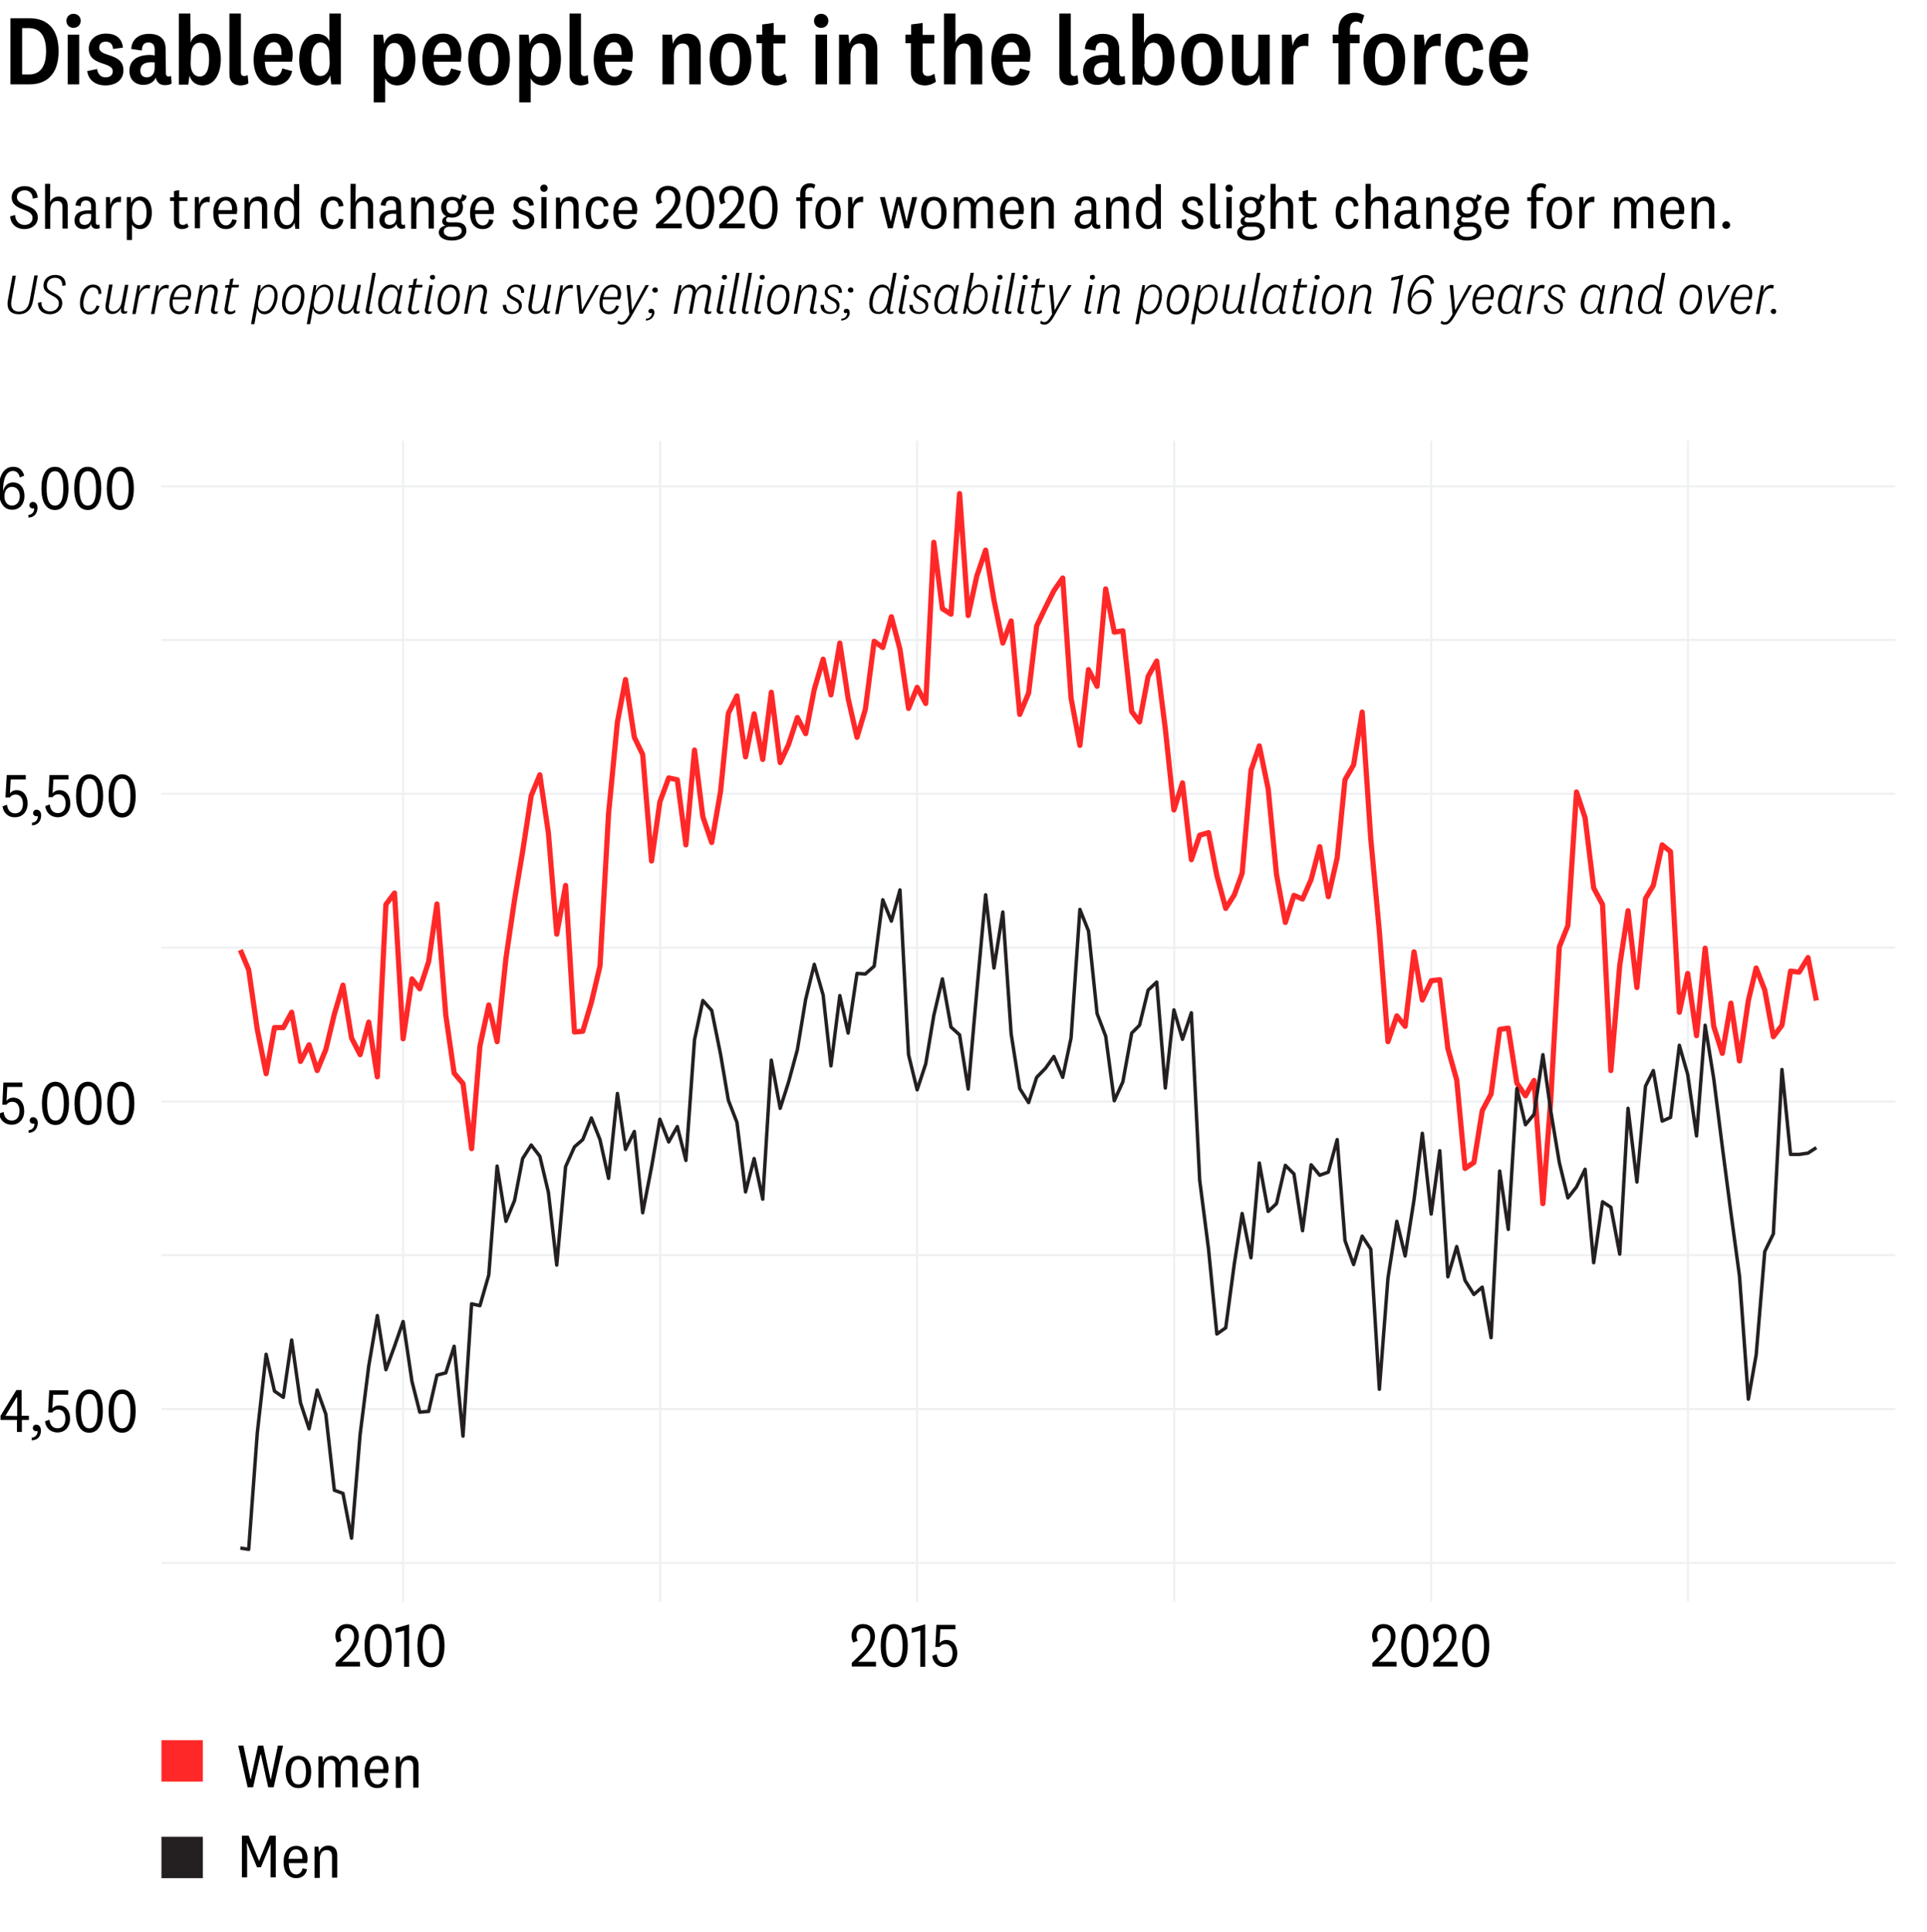 <?xml version="1.0" encoding="utf-8"?>
<!-- Generator: Adobe Illustrator 28.0.0, SVG Export Plug-In . SVG Version: 6.00 Build 0)  -->
<svg version="1.0" id="Layer_1" xmlns="http://www.w3.org/2000/svg" xmlns:xlink="http://www.w3.org/1999/xlink" x="0px" y="0px"
	 viewBox="0 0 740 742.2" style="enable-background:new 0 0 740 742.2;" xml:space="preserve">
<style type="text/css">
	.st0{fill:#FFFFFF;}
	.st1{enable-background:new    ;}
	.st2{fill:none;}
	.st3{fill:none;stroke:#EEF0F2;stroke-width:0.799;stroke-linejoin:round;stroke-miterlimit:10;}
	.st4{fill:none;stroke:#FF2828;stroke-width:2;stroke-linejoin:round;stroke-miterlimit:10;}
	.st5{fill:none;stroke:#241F21;stroke-width:1.324;stroke-linejoin:round;stroke-miterlimit:10;}
	.st6{fill:#FF2828;}
	.st7{fill:#241F21;}
</style>
<rect class="st0" width="740" height="742.2"/>
<g class="st1">
	<path d="M4,7h7.3c6.9,0,11.2,4.1,11.2,12.7c0,8.5-4.3,12.7-11.2,12.7H4V7z M8.5,28.6h2.6c3.9,0,6.6-2.5,6.6-8.9s-2.7-8.9-6.6-8.9
		H8.5V28.6z"/>
	<path d="M28.2,10.7c-1.5,0-2.7-1.1-2.7-2.7s1.2-2.7,2.7-2.7C29.8,5.3,31,6.4,31,8S29.7,10.7,28.2,10.7z M30.4,13.3v19.1H26V13.3
		H30.4z"/>
	<path d="M37.3,26.5c0.2,1.9,1.4,3.2,3.2,3.2c1.7,0,2.8-0.8,2.8-2.3c0-3.9-9.2-1.9-9.2-8.7c0-3.6,2.9-5.8,6.6-5.8c4,0,6.2,2,6.5,5.4
		l-3.8,0.5c-0.1-1.7-1-2.8-2.8-2.8c-1.5,0-2.5,0.8-2.5,2.3c0,3.8,9.3,1.8,9.3,8.7c0,3.7-2.9,5.8-6.9,5.8c-3.9,0-6.6-2.1-7-5.5
		L37.3,26.5z"/>
	<path d="M63.7,28.1c0,0.9,0.4,1.3,1.1,1.3c0.3,0,0.7-0.2,0.9-0.3l0.2,3c-0.6,0.4-1.6,0.6-2.5,0.6c-1.4,0-2.5-0.5-3.1-1.6
		c-0.2-0.3-0.4-0.8-0.5-1.3c-0.6,1.7-2.6,2.8-4.7,2.8c-3.2,0-5.4-2-5.4-5.4c0-4,3-6.1,7.9-6.1c0.6,0,1.3,0.1,1.8,0.2V19
		c0-1.6-0.7-2.7-2.4-2.7s-2.5,1.1-2.5,3.1l-4.1-0.6c0.2-3.6,2.8-5.8,6.8-5.8c4.1,0,6.4,1.9,6.4,5.8L63.7,28.1L63.7,28.1z M59.4,24
		c-0.3-0.1-0.8-0.1-1.3-0.1c-2.7,0-4.2,1-4.2,3.2c0,1.6,0.9,2.6,2.5,2.6s3-1.1,3-3.6V24z"/>
	<path d="M73.2,16.4c0.6-2.1,2.5-3.5,4.8-3.5c4.4,0,6.8,4.1,6.8,9.8c0,5.9-2.6,10.1-7,10.1c-2.5,0-4.4-1.4-5-3.8l-0.5,3.5h-3.6V5.2
		h4.4L73.2,16.4L73.2,16.4z M73.2,24.5c0,3.3,1.6,4.9,3.4,4.9c2.4,0,3.7-2.3,3.7-6.6s-1.3-6.4-3.6-6.4c-1.9,0-3.4,1.7-3.4,5
		L73.2,24.5L73.2,24.5z"/>
	<path d="M95.4,32c-0.7,0.5-1.9,0.8-3.1,0.8c-2.4,0-4.2-1.3-4.2-4.3V5.2h4.4v22.6c0,1,0.5,1.4,1.3,1.4c0.5,0,0.9-0.1,1.3-0.4
		L95.4,32z"/>
	<path d="M108.4,26.3l3.8,1c-0.8,3.6-3.4,5.5-6.9,5.5c-5,0-7.9-3.7-7.9-9.9c0-6,2.9-10,8-10c4.7,0,7,3.6,7,8.1c0,1-0.1,1.9-0.3,2.7
		h-10.4c0.1,3.6,1.4,5.8,3.8,5.8C107,29.4,108,28.3,108.4,26.3z M108.1,21.1c0-0.3,0-0.6,0-0.9c0-2.1-0.9-4-2.9-4
		c-2.2,0-3.4,2.1-3.6,4.9H108.1z"/>
	<path d="M126.8,28.9c-0.7,2.5-2.7,3.9-5.2,3.9c-4,0-6.7-3.7-6.7-9.7c0-6.2,2.6-10.1,6.9-10.1c2.5,0,4.1,1.3,4.7,2.9V5.2h4.4v27.2
		h-3.7L126.8,28.9z M126.5,20.9c0-3-1.6-4.6-3.4-4.6c-2.3,0-3.6,2.4-3.6,6.6c0,3.9,1.3,6.3,3.6,6.3c1.9,0,3.5-1.7,3.5-5L126.5,20.9
		L126.5,20.9z"/>
	<path d="M147.5,16.9c0.6-2.2,2.5-4,5.2-4c4.5,0,6.8,4,6.8,9.8c0,6-2.6,10.1-7,10.1c-2.2,0-4-1.2-4.6-2.8v9.3h-4.4v-26h3.6
		L147.5,16.9z M147.9,24.8c0,3.1,1.6,4.7,3.4,4.7c2.4,0,3.7-2.3,3.7-6.6c0-4.2-1.3-6.4-3.6-6.4c-1.9,0-3.4,1.7-3.4,5L147.9,24.8
		L147.9,24.8z"/>
	<path d="M173.2,26.3l3.8,1c-0.8,3.6-3.4,5.5-6.9,5.5c-5,0-7.9-3.7-7.9-9.9c0-6,2.9-10,8-10c4.7,0,7,3.6,7,8.1c0,1-0.1,1.9-0.3,2.7
		h-10.4c0.1,3.6,1.4,5.8,3.8,5.8C171.9,29.4,172.8,28.3,173.2,26.3z M173,21.1c0-0.3,0-0.6,0-0.9c0-2.1-0.9-4-2.9-4
		c-2.2,0-3.4,2.1-3.6,4.9H173z"/>
	<path d="M187.8,32.8c-5,0-8-3.7-8-10c0-6.2,3-9.9,8-9.9s8,3.7,8,9.9C195.8,29.1,192.8,32.8,187.8,32.8z M187.8,16.2
		c-2.4,0-3.6,2.2-3.6,6.6s1.1,6.6,3.6,6.6s3.6-2.2,3.6-6.6C191.3,18.5,190.2,16.2,187.8,16.2z"/>
	<path d="M203.4,16.9c0.6-2.2,2.5-4,5.2-4c4.5,0,6.8,4,6.8,9.8c0,6-2.6,10.1-7,10.1c-2.2,0-4-1.2-4.6-2.8v9.3h-4.4v-26h3.6
		L203.4,16.9z M203.8,24.8c0,3.1,1.6,4.7,3.4,4.7c2.4,0,3.7-2.3,3.7-6.6c0-4.2-1.3-6.4-3.6-6.4c-1.9,0-3.4,1.7-3.4,5L203.8,24.8
		L203.8,24.8z"/>
	<path d="M226,32c-0.7,0.5-1.9,0.8-3.1,0.8c-2.4,0-4.2-1.3-4.2-4.3V5.2h4.4v22.6c0,1,0.5,1.4,1.3,1.4c0.5,0,0.9-0.1,1.3-0.4L226,32z
		"/>
	<path d="M239,26.3l3.8,1c-0.8,3.6-3.4,5.5-6.9,5.5c-5,0-7.9-3.7-7.9-9.9c0-6,2.9-10,8-10c4.7,0,7,3.6,7,8.1c0,1-0.1,1.9-0.3,2.7
		h-10.4c0.1,3.6,1.4,5.8,3.8,5.8C237.6,29.4,238.6,28.3,239,26.3z M238.7,21.1c0-0.3,0-0.6,0-0.9c0-2.1-0.9-4-2.9-4
		c-2.2,0-3.4,2.1-3.6,4.9H238.7z"/>
	<path d="M258.4,16.9c0.8-2.5,2.8-4,5.5-4c3.2,0,5.2,2.1,5.2,5.7v13.8h-4.4V19.8c0-1.9-0.7-3.1-2.5-3.1c-1.9,0-3.4,1.3-3.4,4.6v11.1
		h-4.4V13.3h3.6L258.4,16.9z"/>
	<path d="M280.5,32.8c-5,0-8-3.7-8-10c0-6.2,3-9.9,8-9.9s8,3.7,8,9.9C288.5,29.1,285.5,32.8,280.5,32.8z M280.5,16.2
		c-2.4,0-3.6,2.2-3.6,6.6s1.1,6.6,3.6,6.6s3.6-2.2,3.6-6.6C284.1,18.5,283,16.2,280.5,16.2z"/>
	<path d="M302.2,31.4c-1.1,0.8-2.6,1.4-4.1,1.4c-3.4,0-5.5-1.8-5.5-5.3V16.6h-2.1v-3.3h2.2V9.4l4.4-0.6v4.6h4.5v3.3H297V27
		c0,1.6,0.8,2.2,2,2.2c0.9,0,1.6-0.3,2.5-0.9L302.2,31.4z"/>
	<path d="M315.3,10.7c-1.5,0-2.7-1.1-2.7-2.7s1.2-2.7,2.7-2.7c1.6,0,2.8,1.1,2.8,2.7S316.9,10.7,315.3,10.7z M317.6,13.3v19.1h-4.4
		V13.3H317.6z"/>
	<path d="M326.2,16.9c0.8-2.5,2.8-4,5.5-4c3.2,0,5.2,2.1,5.2,5.7v13.8h-4.4V19.8c0-1.9-0.7-3.1-2.5-3.1c-1.9,0-3.4,1.3-3.4,4.6v11.1
		h-4.4V13.3h3.6L326.2,16.9z"/>
	<path d="M359.4,31.4c-1.1,0.8-2.6,1.4-4.1,1.4c-3.4,0-5.5-1.8-5.5-5.3V16.6h-2.1v-3.3h2.2V9.4l4.4-0.6v4.6h4.5v3.3h-4.5V27
		c0,1.6,0.8,2.2,2,2.2c0.9,0,1.6-0.3,2.5-0.9L359.4,31.4z"/>
	<path d="M366.9,16.4c0.8-2.2,2.8-3.5,5.1-3.5c3.2,0,5.2,2,5.2,5.7v13.8h-4.4V19.8c0-1.9-0.8-3.1-2.5-3.1c-1.9,0-3.4,1.3-3.4,4.6
		v11.1h-4.4V5.2h4.4L366.9,16.4L366.9,16.4z"/>
	<path d="M391.7,26.3l3.8,1c-0.8,3.6-3.4,5.5-6.9,5.5c-5,0-7.9-3.7-7.9-9.9c0-6,2.9-10,8-10c4.7,0,7,3.6,7,8.1c0,1-0.1,1.9-0.3,2.7
		H385c0.1,3.6,1.4,5.8,3.8,5.8C390.3,29.4,391.3,28.3,391.7,26.3z M391.4,21.1c0-0.3,0-0.6,0-0.9c0-2.1-0.9-4-2.9-4
		c-2.2,0-3.4,2.1-3.6,4.9H391.4z"/>
	<path d="M414.1,32c-0.7,0.5-1.9,0.8-3.1,0.8c-2.4,0-4.2-1.3-4.2-4.3V5.2h4.4v22.6c0,1,0.5,1.4,1.3,1.4c0.5,0,0.9-0.1,1.3-0.4
		L414.1,32z"/>
	<path d="M429.9,28.1c0,0.9,0.4,1.3,1.1,1.3c0.3,0,0.7-0.2,0.9-0.3l0.2,3c-0.6,0.4-1.6,0.6-2.5,0.6c-1.4,0-2.5-0.5-3.1-1.6
		c-0.2-0.3-0.4-0.8-0.5-1.3c-0.6,1.7-2.6,2.8-4.7,2.8c-3.2,0-5.4-2-5.4-5.4c0-4,3-6.1,7.9-6.1c0.6,0,1.3,0.1,1.8,0.2V19
		c0-1.6-0.7-2.7-2.4-2.7c-1.7,0-2.5,1.1-2.5,3.1l-4.1-0.6c0.2-3.6,2.8-5.8,6.8-5.8c4.1,0,6.4,1.9,6.4,5.8v9.3H429.9z M425.6,24
		c-0.3-0.1-0.8-0.1-1.3-0.1c-2.7,0-4.2,1-4.2,3.2c0,1.6,0.9,2.6,2.5,2.6s3-1.1,3-3.6V24z"/>
	<path d="M439.4,16.4c0.6-2.1,2.5-3.5,4.8-3.5c4.4,0,6.8,4.1,6.8,9.8c0,5.9-2.6,10.1-7,10.1c-2.5,0-4.4-1.4-5-3.8l-0.5,3.5h-3.6V5.2
		h4.4v11.2H439.4z M439.4,24.5c0,3.3,1.6,4.9,3.4,4.9c2.4,0,3.7-2.3,3.7-6.6s-1.3-6.4-3.6-6.4c-1.9,0-3.4,1.7-3.4,5v3.1H439.4z"/>
	<path d="M461.6,32.8c-5,0-8-3.7-8-10c0-6.2,3-9.9,8-9.9s8,3.7,8,9.9C469.7,29.1,466.6,32.8,461.6,32.8z M461.6,16.2
		c-2.4,0-3.6,2.2-3.6,6.6s1.1,6.6,3.6,6.6s3.6-2.2,3.6-6.6C465.2,18.5,464.1,16.2,461.6,16.2z"/>
	<path d="M483.6,28.8c-0.7,2.5-2.6,4-5.2,4c-3,0-5.3-2-5.3-5.7V13.3h4.4v12.8c0,1.9,0.8,3.1,2.5,3.1c1.8,0,3.2-1.4,3.2-4.7V13.3h4.4
		v19.1H484L483.6,28.8z"/>
	<path d="M502.4,17.8c-0.4-0.2-1-0.2-1.6-0.2c-2.5,0-4.1,1.8-4.1,5v9.8h-4.4V13.3h3.6l0.5,4.4c0.6-3.2,3-5.1,6.1-4.7L502.4,17.8z"/>
	<path d="M511.8,16.6v-3.3h2.2v-2c0-4,2.6-6.4,6.2-6.4c1.5,0,2.7,0.4,3.7,1l-1,3.2c-0.7-0.5-1.2-0.8-2.1-0.8c-1.6,0-2.4,1.1-2.4,3v2
		h3.7v3.3h-3.7v15.8H514V16.6H511.8z"/>
	<path d="M531.6,32.8c-5,0-8-3.7-8-10c0-6.2,3-9.9,8-9.9s8,3.7,8,9.9C539.6,29.1,536.6,32.8,531.6,32.8z M531.6,16.2
		c-2.4,0-3.6,2.2-3.6,6.6s1.1,6.6,3.6,6.6s3.6-2.2,3.6-6.6C535.2,18.5,534.1,16.2,531.6,16.2z"/>
	<path d="M553.2,17.8c-0.4-0.2-1-0.2-1.6-0.2c-2.5,0-4.1,1.8-4.1,5v9.8h-4.4V13.3h3.6l0.5,4.4c0.6-3.2,3-5.1,6.1-4.7L553.2,17.8z"/>
	<path d="M562.9,12.9c4,0,6.4,2.5,6.7,6.1l-3.9,0.8c-0.1-2.1-0.9-3.5-2.7-3.5c-2.4,0-3.5,2.5-3.5,6.6c0,4.2,1.1,6.6,3.5,6.6
		c1.7,0,2.6-1.4,2.7-3.6l3.9,1c-0.5,3.6-2.9,6-6.7,6c-4.9,0-7.9-3.8-7.9-10C555,16.6,558,12.9,562.9,12.9z"/>
	<path d="M582.8,26.3l3.8,1c-0.8,3.6-3.4,5.5-6.9,5.5c-5,0-7.9-3.7-7.9-9.9c0-6,2.9-10,8-10c4.7,0,7,3.6,7,8.1c0,1-0.1,1.9-0.3,2.7
		H576c0.1,3.6,1.4,5.8,3.8,5.8C581.5,29.4,582.5,28.3,582.8,26.3z M582.6,21.1c0-0.3,0-0.6,0-0.9c0-2.1-0.9-4-2.9-4
		c-2.2,0-3.4,2.1-3.6,4.9H582.6z"/>
</g>
<g class="st1">
	<path d="M3.9,83.1l1.9-0.5c0.1,2.2,1.5,3.8,3.6,3.8c1.8,0,3.1-1,3.1-2.7c0-3.9-8-2.5-8-7.9c0-2.5,2.1-4.3,4.9-4.3
		c2.9,0,4.8,1.5,5.1,4.4l-1.9,0.4c-0.1-1.8-1.2-3.2-3.1-3.2c-1.8,0-3,1.1-3,2.6c0,3.9,8,2.4,8,7.9c0,2.7-2.3,4.4-5.1,4.4
		C6.3,88,4.1,86.1,3.9,83.1z"/>
	<path d="M19.2,77.7c0.6-1.4,1.8-2.2,3.4-2.2c2.1,0,3.4,1.3,3.4,3.6v8.7h-2v-8.3c0-1.4-0.6-2.3-2-2.3c-1.5,0-2.7,1-2.7,3.6v7.1h-2
		V70.6h2L19.2,77.7L19.2,77.7z"/>
	<path d="M36.8,85.5c0,0.6,0.3,0.9,0.8,0.9c0.2,0,0.5-0.1,0.6-0.2l0.1,1.4c-0.3,0.2-0.8,0.3-1.3,0.3c-0.8,0-1.4-0.3-1.8-1
		c-0.1-0.2-0.2-0.5-0.3-0.9c-0.2,1.3-1.5,2-2.9,2c-2,0-3.4-1.3-3.4-3.3c0-2.5,1.9-3.9,5.4-3.9c0.3,0,0.7,0,1,0v-1.7
		c0-1.2-0.6-2.1-2-2.1c-1.4,0-2,0.8-2,2.2l-2-0.3c0.2-2.2,1.8-3.4,4-3.4c2.3,0,3.8,1.1,3.8,3.4V85.5z M35,82.2c-0.3,0-0.6-0.1-1-0.1
		c-2.2,0-3.5,0.7-3.5,2.4c0,1.2,0.7,1.9,2,1.9s2.5-0.9,2.5-2.9V82.2z"/>
	<path d="M46.4,77.7c-0.2,0-0.5-0.1-0.8-0.1c-1.8,0-2.9,1.4-2.9,3.6v6.5h-2v-12h1.5l0.2,3c0.4-2,2-3.4,4.1-3.1L46.4,77.7z"/>
	<path d="M50.4,78.1c0.3-1.4,1.7-2.6,3.4-2.6c3,0,4.5,2.7,4.5,6.2S56.7,88,53.8,88c-1.5,0-2.6-0.8-3.1-1.8v6h-2V75.7h1.5L50.4,78.1z
		 M50.7,82.9c0,2.4,1.3,3.6,2.7,3.6c1.8,0,2.9-1.7,2.9-4.7s-1-4.8-2.9-4.8c-1.4,0-2.7,1.3-2.7,3.8V82.9z"/>
	<path d="M72.4,87.2C71.8,87.6,70.9,88,70,88c-2,0-3.2-1.1-3.2-3v-7.8h-1.5v-1.4h1.5v-2.4l2-0.4v2.8H72v1.4h-3.2v7.7
		c0,1.1,0.6,1.5,1.4,1.5c0.7,0,1.1-0.2,1.7-0.6L72.4,87.2z"/>
	<path d="M80.5,77.7c-0.2,0-0.5-0.1-0.8-0.1c-1.8,0-2.9,1.4-2.9,3.6v6.5h-2v-12h1.5l0.2,3c0.4-2,2-3.4,4.1-3.1L80.5,77.7z"/>
	<path d="M89.2,84.2l1.7,0.4c-0.4,2.2-2,3.4-4.1,3.4c-3.2,0-4.9-2.4-4.9-6.2c0-3.7,1.8-6.2,4.9-6.2c2.9,0,4.3,2.3,4.3,4.9
		c0,0.7-0.1,1.2-0.2,1.7h-7c0,2.7,1,4.4,3,4.4C88.1,86.5,88.9,85.6,89.2,84.2z M89.1,80.7c0-0.2,0-0.5,0-0.6c0-1.6-0.7-3.1-2.4-3.1
		c-1.7,0-2.7,1.5-2.9,3.7H89.1z"/>
	<path d="M95.6,78.1c0.5-1.6,1.8-2.6,3.6-2.6c2.1,0,3.4,1.3,3.4,3.6v8.7h-2v-8.3c0-1.3-0.6-2.3-2-2.3c-1.5,0-2.7,1-2.7,3.6v7.1h-2
		v-12h1.5L95.6,78.1z"/>
	<path d="M113.1,85.4c-0.4,1.7-1.8,2.6-3.4,2.6c-2.6,0-4.4-2.4-4.4-6.1s1.6-6.3,4.5-6.3c1.7,0,2.7,0.9,3.1,1.9v-6.8h2v17.2h-1.5
		L113.1,85.4z M112.9,80.6c0-2.4-1.3-3.5-2.7-3.5c-1.8,0-2.9,1.8-2.9,4.8c0,2.8,1,4.6,2.9,4.6c1.4,0,2.7-1.2,2.7-3.8V80.6z"/>
	<path d="M127.9,75.5c2.4,0,3.8,1.5,4,3.6l-1.8,0.3c-0.1-1.4-0.8-2.4-2.2-2.4c-1.9,0-2.8,1.8-2.8,4.7s0.9,4.7,2.8,4.7
		c1.4,0,2.1-1,2.2-2.4l1.8,0.3c-0.3,2.2-1.6,3.7-4,3.7c-3,0-4.8-2.4-4.8-6.2S124.8,75.5,127.9,75.5z"/>
	<path d="M136.5,77.7c0.6-1.4,1.8-2.2,3.4-2.2c2.1,0,3.4,1.3,3.4,3.6v8.7h-2v-8.3c0-1.4-0.6-2.3-2-2.3c-1.5,0-2.7,1-2.7,3.6v7.1h-2
		V70.6h2L136.5,77.7L136.5,77.7z"/>
	<path d="M154.1,85.5c0,0.6,0.3,0.9,0.8,0.9c0.2,0,0.5-0.1,0.6-0.2l0.1,1.4c-0.3,0.2-0.8,0.3-1.3,0.3c-0.8,0-1.4-0.3-1.8-1
		c-0.1-0.2-0.2-0.5-0.3-0.9c-0.4,1.2-1.7,1.9-3.1,1.9c-2,0-3.4-1.3-3.4-3.3c0-2.5,1.9-3.9,5.4-3.9c0.3,0,0.7,0,1,0V79
		c0-1.2-0.6-2.1-2-2.1s-2,0.8-2,2.2l-1.9-0.3c0.2-2.2,1.8-3.4,4-3.4c2.3,0,3.8,1.1,3.8,3.4L154.1,85.5L154.1,85.5z M152.2,82.2
		c-0.3,0-0.6-0.1-1-0.1c-2.2,0-3.5,0.7-3.5,2.4c0,1.2,0.7,1.9,2,1.9s2.5-0.9,2.5-2.9V82.2z"/>
	<path d="M159.6,78.1c0.5-1.6,1.8-2.6,3.6-2.6c2.1,0,3.4,1.3,3.4,3.6v8.7h-2v-8.3c0-1.3-0.6-2.3-2-2.3c-1.5,0-2.7,1-2.7,3.6v7.1h-2
		v-12h1.5L159.6,78.1z"/>
	<path d="M173.5,92.4c-2.6,0-5-1-5-3.2c0-1.3,1.1-2.3,2.6-2.5c-0.8-0.2-1.3-0.9-1.3-1.7c0-1,0.7-1.6,1.6-1.9c-1.2-0.6-2-1.9-2-3.5
		c0-2.4,1.7-4,4.2-4c1.2,0,2.3,0.4,3,1c0.5-0.4,0.7-1.1,0.9-2l1.7,0.7c-0.1,1.1-0.9,1.9-1.9,2.2c0.3,0.6,0.5,1.3,0.5,2.1
		c0,2.4-1.7,4-4.3,4c-0.5,0-1-0.1-1.4-0.2c-0.5,0.2-0.8,0.6-0.8,1.1c0,0.6,0.5,0.9,1.2,0.9h2.8c2.4,0,3.8,1.2,3.8,3.1
		C179.2,91.2,176.4,92.4,173.5,92.4z M173.5,91c2.1,0,3.8-0.8,3.8-2.3c0-1-0.7-1.6-2.1-1.6h-2.6c-1.3,0-2.2,0.7-2.2,1.8
		C170.4,90.3,171.9,91,173.5,91z M173.7,82.1c1.5,0,2.3-0.9,2.3-2.6s-0.9-2.6-2.3-2.6c-1.4,0-2.3,0.9-2.3,2.6S172.2,82.1,173.7,82.1
		z"/>
	<path d="M187.8,84.2l1.7,0.4c-0.4,2.2-2,3.4-4.1,3.4c-3.2,0-4.9-2.4-4.9-6.2c0-3.7,1.8-6.2,4.9-6.2c2.9,0,4.3,2.3,4.3,4.9
		c0,0.7-0.1,1.2-0.2,1.7h-7c0,2.7,1,4.4,3,4.4C186.8,86.5,187.6,85.6,187.8,84.2z M187.7,80.7c0-0.2,0-0.5,0-0.6
		c0-1.6-0.7-3.1-2.4-3.1s-2.7,1.5-2.9,3.7H187.7z"/>
	<path d="M198.6,84.1c0.1,1.4,1,2.4,2.5,2.4c1.3,0,2.2-0.6,2.2-1.8c0-2.9-6.1-1.6-6.1-5.8c0-2.1,1.7-3.4,3.9-3.4
		c2.4,0,3.8,1.2,3.9,3.3l-1.8,0.3c-0.1-1.2-0.7-2.1-2.1-2.1c-1.2,0-2,0.6-2,1.8c0,2.8,6.1,1.5,6.1,5.8c0,2.2-1.8,3.5-4.1,3.5
		c-2.4,0-4.1-1.3-4.3-3.5L198.6,84.1z"/>
	<path d="M208.9,73.7c-0.8,0-1.4-0.6-1.4-1.4s0.5-1.4,1.4-1.4s1.4,0.6,1.4,1.4S209.7,73.7,208.9,73.7z M209.9,75.7v12h-2v-12H209.9z
		"/>
	<path d="M215.2,78.1c0.5-1.6,1.8-2.6,3.6-2.6c2.1,0,3.4,1.3,3.4,3.6v8.7h-2v-8.3c0-1.3-0.6-2.3-2-2.3c-1.5,0-2.7,1-2.7,3.6v7.1h-2
		v-12h1.5L215.2,78.1z"/>
	<path d="M229.7,75.5c2.4,0,3.8,1.5,4,3.6l-1.8,0.3c-0.1-1.4-0.8-2.4-2.2-2.4c-1.9,0-2.8,1.8-2.8,4.7s0.9,4.7,2.8,4.7
		c1.4,0,2.1-1,2.2-2.4l1.8,0.3c-0.3,2.2-1.6,3.7-4,3.7c-3,0-4.8-2.4-4.8-6.2S226.6,75.5,229.7,75.5z"/>
	<path d="M242.8,84.2l1.7,0.4c-0.4,2.2-2,3.4-4.1,3.4c-3.2,0-4.9-2.4-4.9-6.2c0-3.7,1.8-6.2,4.9-6.2c2.9,0,4.3,2.3,4.3,4.9
		c0,0.7-0.1,1.2-0.2,1.7h-7c0,2.7,1,4.4,3,4.4C241.8,86.5,242.6,85.6,242.8,84.2z M242.7,80.7c0-0.2,0-0.5,0-0.6
		c0-1.6-0.7-3.1-2.4-3.1s-2.7,1.5-2.9,3.7H242.7z"/>
	<path d="M261.7,87.7h-9.8v-1.4c4.2-4,7.4-6.5,7.4-10c0-2.1-1.1-3.3-2.8-3.3c-1.6,0-2.7,1.2-2.7,2.9c0,0.8,0.2,1.4,0.5,1.9l-1.7,0.7
		c-0.4-0.7-0.7-1.5-0.7-2.7c0-2.2,1.6-4.4,4.6-4.4c2.7,0,4.8,1.6,4.8,4.8c0,3.8-3.8,7.2-6.7,9.7h7.2v1.8H261.7z"/>
	<path d="M274.3,79.7c0,4.9-1.8,8.3-5.4,8.3s-5.4-3.3-5.4-8.3s1.8-8.3,5.4-8.3C272.5,71.5,274.3,74.8,274.3,79.7z M272.2,79.7
		c0-4.1-0.9-6.6-3.4-6.6c-2.4,0-3.3,2.5-3.3,6.6s0.9,6.6,3.3,6.6C271.3,86.3,272.2,83.8,272.2,79.7z"/>
	<path d="M286,87.7h-9.8v-1.4c4.2-4,7.4-6.5,7.4-10c0-2.1-1.1-3.3-2.8-3.3c-1.6,0-2.7,1.2-2.7,2.9c0,0.8,0.2,1.4,0.5,1.9l-1.7,0.7
		c-0.4-0.7-0.7-1.5-0.7-2.7c0-2.2,1.6-4.4,4.6-4.4c2.7,0,4.8,1.6,4.8,4.8c0,3.8-3.8,7.2-6.7,9.7h7.2L286,87.7L286,87.7z"/>
	<path d="M298.6,79.7c0,4.9-1.8,8.3-5.4,8.3s-5.4-3.3-5.4-8.3s1.8-8.3,5.4-8.3C296.9,71.5,298.6,74.8,298.6,79.7z M296.6,79.7
		c0-4.1-0.9-6.6-3.4-6.6c-2.4,0-3.3,2.5-3.3,6.6s0.9,6.6,3.3,6.6C295.6,86.3,296.6,83.8,296.6,79.7z"/>
	<path d="M305.8,77.2v-1.4h1.5v-1.7c0-2.3,1.6-3.7,3.7-3.7c0.8,0,1.5,0.2,2.1,0.6l-0.5,1.5c-0.4-0.4-0.8-0.5-1.5-0.5
		c-1.2,0-1.8,0.8-1.8,2.2v1.6h2.6v1.4h-2.6v10.6h-2V77.2H305.8z"/>
	<path d="M318,88c-3.1,0-4.9-2.4-4.9-6.2s1.8-6.2,4.9-6.2s4.9,2.4,4.9,6.2S321.1,88,318,88z M318,77c-1.9,0-2.9,1.6-2.9,4.8
		s0.9,4.8,2.9,4.8c1.9,0,2.9-1.6,2.9-4.8S319.9,77,318,77z"/>
	<path d="M331.4,77.7c-0.2,0-0.5-0.1-0.8-0.1c-1.8,0-2.9,1.4-2.9,3.6v6.5h-2v-12h1.5l0.2,3c0.4-2,2-3.4,4.1-3.1L331.4,77.7z"/>
	<path d="M345.9,75.7l2.2,9.3h0.1l2.1-9.3h1.9l-3.1,12h-1.8l-2.2-9.1H345l-2.2,9.1H341l-3.1-12h1.9L342,85h0.1l2.2-9.3H345.9z"/>
	<path d="M358.6,88c-3.1,0-4.9-2.4-4.9-6.2s1.8-6.2,4.9-6.2s4.9,2.4,4.9,6.2S361.7,88,358.6,88z M358.6,77c-1.9,0-2.9,1.6-2.9,4.8
		s0.9,4.8,2.9,4.8c1.9,0,2.9-1.6,2.9-4.8S360.6,77,358.6,77z"/>
	<path d="M377.9,75.5c2.1,0,3.4,1.3,3.4,3.5v8.7h-2v-8.3c0-1.4-0.5-2.3-2-2.3c-1.3,0-2.5,1-2.5,3.5v7.1h-2v-8.3c0-1.4-0.6-2.3-2-2.3
		c-1.3,0-2.5,1-2.5,3.6v7.1h-2v-12h1.5l0.2,2.4c0.4-1.7,1.7-2.6,3.4-2.6c1.6,0,2.7,1,3.1,2.4C375.1,76.5,376.3,75.5,377.9,75.5z"/>
	<path d="M391.3,84.2l1.7,0.4c-0.4,2.2-2,3.4-4.1,3.4c-3.2,0-4.9-2.4-4.9-6.2c0-3.7,1.8-6.2,4.9-6.2c2.9,0,4.3,2.3,4.3,4.9
		c0,0.7-0.1,1.2-0.2,1.7h-7c0.1,2.7,1,4.4,3,4.4C390.3,86.5,391.1,85.6,391.3,84.2z M391.2,80.7c0-0.2,0-0.5,0-0.6
		c0-1.6-0.7-3.1-2.4-3.1c-1.7,0-2.7,1.5-2.9,3.7H391.2z"/>
	<path d="M397.7,78.1c0.5-1.6,1.8-2.6,3.6-2.6c2.1,0,3.4,1.3,3.4,3.6v8.7h-2v-8.3c0-1.3-0.6-2.3-2-2.3c-1.5,0-2.7,1-2.7,3.6v7.1h-2
		v-12h1.5L397.7,78.1z"/>
	<path d="M421,85.5c0,0.6,0.3,0.9,0.8,0.9c0.2,0,0.5-0.1,0.6-0.2l0.2,1.4c-0.3,0.2-0.8,0.3-1.3,0.3c-0.8,0-1.4-0.3-1.8-1
		c-0.1-0.2-0.2-0.5-0.3-0.9c-0.4,1.2-1.7,1.9-3.1,1.9c-2,0-3.4-1.3-3.4-3.3c0-2.5,1.9-3.9,5.4-3.9c0.3,0,0.7,0,1,0V79
		c0-1.2-0.6-2.1-2-2.1s-2,0.8-2,2.2l-1.9-0.3c0.2-2.2,1.8-3.4,4-3.4c2.3,0,3.8,1.1,3.8,3.4L421,85.5L421,85.5z M419.1,82.2
		c-0.3,0-0.6-0.1-1-0.1c-2.2,0-3.5,0.7-3.5,2.4c0,1.2,0.7,1.9,2,1.9s2.5-0.9,2.5-2.9V82.2z"/>
	<path d="M426.5,78.1c0.5-1.6,1.8-2.6,3.6-2.6c2.1,0,3.4,1.3,3.4,3.6v8.7h-2v-8.3c0-1.3-0.6-2.3-2-2.3c-1.5,0-2.7,1-2.7,3.6v7.1h-2
		v-12h1.5L426.5,78.1z"/>
	<path d="M444,85.4c-0.4,1.7-1.8,2.6-3.4,2.6c-2.6,0-4.4-2.4-4.4-6.1s1.6-6.3,4.5-6.3c1.7,0,2.7,0.9,3.1,1.9v-6.8h2v17.2h-1.5
		L444,85.4z M443.8,80.6c0-2.4-1.3-3.5-2.7-3.5c-1.8,0-2.9,1.8-2.9,4.8c0,2.8,1,4.6,2.9,4.6c1.4,0,2.7-1.2,2.7-3.8V80.6z"/>
	<path d="M455.5,84.1c0.1,1.4,1,2.4,2.5,2.4c1.3,0,2.2-0.6,2.2-1.8c0-2.9-6.1-1.6-6.1-5.8c0-2.1,1.7-3.4,3.9-3.4
		c2.4,0,3.8,1.2,3.9,3.3l-1.8,0.3c-0.1-1.2-0.7-2.1-2.1-2.1c-1.2,0-2,0.6-2,1.8c0,2.8,6.1,1.5,6.1,5.8c0,2.2-1.8,3.5-4.1,3.5
		c-2.4,0-4.1-1.3-4.3-3.5L455.5,84.1z"/>
	<path d="M468.7,87.5c-0.4,0.2-1.1,0.4-1.7,0.4c-1.4,0-2.3-0.8-2.3-2.4v-15h2v14.9c0,0.6,0.3,0.9,0.9,0.9c0.3,0,0.6-0.1,0.9-0.3
		L468.7,87.5z"/>
	<path d="M472,73.7c-0.8,0-1.4-0.6-1.4-1.4s0.5-1.4,1.4-1.4c0.8,0,1.4,0.6,1.4,1.4S472.9,73.7,472,73.7z M473,75.7v12h-2v-12H473z"
		/>
	<path d="M480.1,92.4c-2.6,0-5-1-5-3.2c0-1.3,1.1-2.3,2.6-2.5c-0.8-0.2-1.3-0.9-1.3-1.7c0-1,0.7-1.6,1.6-1.9c-1.2-0.6-2-1.9-2-3.5
		c0-2.4,1.7-4,4.2-4c1.2,0,2.3,0.4,3,1c0.5-0.4,0.7-1.1,0.9-2l1.7,0.7c-0.1,1.1-0.9,1.9-1.9,2.2c0.3,0.6,0.5,1.3,0.5,2.1
		c0,2.4-1.7,4-4.3,4c-0.5,0-1-0.1-1.4-0.2c-0.5,0.2-0.8,0.6-0.8,1.1c0,0.6,0.5,0.9,1.2,0.9h2.8c2.4,0,3.8,1.2,3.8,3.1
		C485.7,91.2,482.9,92.4,480.1,92.4z M480.1,91c2.1,0,3.8-0.8,3.8-2.3c0-1-0.7-1.6-2.1-1.6h-2.6c-1.3,0-2.2,0.7-2.2,1.8
		C477,90.3,478.5,91,480.1,91z M480.2,82.1c1.5,0,2.3-0.9,2.3-2.6s-0.9-2.6-2.3-2.6s-2.3,0.9-2.3,2.6S478.8,82.1,480.2,82.1z"/>
	<path d="M489.8,77.7c0.6-1.4,1.8-2.2,3.4-2.2c2.1,0,3.4,1.3,3.4,3.6v8.7h-2v-8.3c0-1.4-0.6-2.3-2-2.3c-1.5,0-2.7,1-2.7,3.6v7.1h-2
		V70.6h2L489.8,77.7L489.8,77.7z"/>
	<path d="M505.9,87.2c-0.6,0.5-1.5,0.8-2.4,0.8c-2,0-3.2-1.1-3.2-3v-7.8h-1.5v-1.4h1.5v-2.4l2-0.4v2.8h3.2v1.4h-3.2v7.7
		c0,1.1,0.6,1.5,1.4,1.5c0.7,0,1.1-0.2,1.7-0.6L505.9,87.2z"/>
	<path d="M517.7,75.5c2.4,0,3.8,1.5,4,3.6l-1.8,0.3c-0.1-1.4-0.8-2.4-2.2-2.4c-1.9,0-2.8,1.8-2.8,4.7s0.9,4.7,2.8,4.7
		c1.4,0,2.1-1,2.2-2.4l1.8,0.3c-0.3,2.2-1.6,3.7-4,3.7c-3,0-4.8-2.4-4.8-6.2S514.7,75.5,517.7,75.5z"/>
	<path d="M526.3,77.7c0.6-1.4,1.8-2.2,3.4-2.2c2.1,0,3.4,1.3,3.4,3.6v8.7h-2v-8.3c0-1.4-0.6-2.3-2-2.3c-1.5,0-2.7,1-2.7,3.6v7.1h-2
		V70.6h2v7.1H526.3z"/>
	<path d="M543.9,85.5c0,0.6,0.3,0.9,0.8,0.9c0.2,0,0.5-0.1,0.6-0.2l0.1,1.4c-0.3,0.2-0.8,0.3-1.3,0.3c-0.8,0-1.4-0.3-1.8-1
		c-0.2-0.2-0.2-0.5-0.3-0.9c-0.4,1.2-1.7,1.9-3.1,1.9c-2,0-3.4-1.3-3.4-3.3c0-2.5,1.9-3.9,5.4-3.9c0.3,0,0.7,0,1,0V79
		c0-1.2-0.6-2.1-2-2.1s-2,0.8-2,2.2l-1.9-0.3c0.2-2.2,1.8-3.4,4-3.4c2.3,0,3.8,1.1,3.8,3.4v6.7H543.9z M542,82.2
		c-0.3,0-0.6-0.1-1-0.1c-2.2,0-3.5,0.7-3.5,2.4c0,1.2,0.7,1.9,2,1.9s2.5-0.9,2.5-2.9V82.2z"/>
	<path d="M549.4,78.1c0.5-1.6,1.8-2.6,3.6-2.6c2.1,0,3.4,1.3,3.4,3.6v8.7h-2v-8.3c0-1.3-0.6-2.3-2-2.3c-1.5,0-2.7,1-2.7,3.6v7.1h-2
		v-12h1.5L549.4,78.1z"/>
	<path d="M563.3,92.4c-2.6,0-5-1-5-3.2c0-1.3,1.1-2.3,2.6-2.5c-0.8-0.2-1.3-0.9-1.3-1.7c0-1,0.7-1.6,1.6-1.9c-1.2-0.6-2-1.9-2-3.5
		c0-2.4,1.7-4,4.2-4c1.2,0,2.3,0.4,3,1c0.5-0.4,0.7-1.1,0.9-2l1.7,0.7c-0.1,1.1-0.9,1.9-1.9,2.2c0.3,0.6,0.5,1.3,0.5,2.1
		c0,2.4-1.7,4-4.3,4c-0.5,0-1-0.1-1.4-0.2c-0.5,0.2-0.8,0.6-0.8,1.1c0,0.6,0.5,0.9,1.2,0.9h2.8c2.4,0,3.8,1.2,3.8,3.1
		C569,91.2,566.2,92.4,563.3,92.4z M563.3,91c2.1,0,3.8-0.8,3.8-2.3c0-1-0.7-1.6-2.1-1.6h-2.6c-1.3,0-2.2,0.7-2.2,1.8
		C560.2,90.3,561.7,91,563.3,91z M563.5,82.1c1.5,0,2.3-0.9,2.3-2.6s-0.9-2.6-2.3-2.6c-1.4,0-2.3,0.9-2.3,2.6S562,82.1,563.5,82.1z"
		/>
	<path d="M577.6,84.2l1.7,0.4c-0.4,2.2-2,3.4-4.1,3.4c-3.2,0-4.9-2.4-4.9-6.2c0-3.7,1.8-6.2,4.9-6.2c2.9,0,4.3,2.3,4.3,4.9
		c0,0.7-0.1,1.2-0.2,1.7h-7c0,2.7,1,4.4,3,4.4C576.6,86.5,577.4,85.6,577.6,84.2z M577.6,80.7c0-0.2,0-0.5,0-0.6
		c0-1.6-0.7-3.1-2.4-3.1s-2.7,1.5-2.9,3.7H577.6z"/>
	<path d="M586.5,77.2v-1.4h1.5v-1.7c0-2.3,1.6-3.7,3.7-3.7c0.8,0,1.5,0.2,2.1,0.6l-0.5,1.5c-0.4-0.4-0.8-0.5-1.5-0.5
		c-1.2,0-1.8,0.8-1.8,2.2v1.6h2.6v1.4H590v10.6h-2V77.2H586.5z"/>
	<path d="M598.8,88c-3.1,0-4.9-2.4-4.9-6.2s1.8-6.2,4.9-6.2s4.9,2.4,4.9,6.2S601.8,88,598.8,88z M598.8,77c-1.9,0-2.9,1.6-2.9,4.8
		s0.9,4.8,2.9,4.8c1.9,0,2.9-1.6,2.9-4.8S600.7,77,598.8,77z"/>
	<path d="M612.2,77.7c-0.2,0-0.5-0.1-0.8-0.1c-1.8,0-2.9,1.4-2.9,3.6v6.5h-2v-12h1.5l0.2,3c0.4-2,2-3.4,4.1-3.1L612.2,77.7z"/>
	<path d="M631.5,75.5c2.1,0,3.4,1.3,3.4,3.5v8.7h-2v-8.3c0-1.4-0.5-2.3-2-2.3c-1.3,0-2.5,1-2.5,3.5v7.1h-2v-8.3c0-1.4-0.6-2.3-2-2.3
		c-1.3,0-2.5,1-2.5,3.6v7.1h-2v-12h1.5l0.2,2.4c0.4-1.7,1.7-2.6,3.4-2.6c1.6,0,2.7,1,3.1,2.4C628.7,76.5,629.9,75.5,631.5,75.5z"/>
	<path d="M644.9,84.2l1.7,0.4c-0.4,2.2-2,3.4-4.1,3.4c-3.2,0-4.9-2.4-4.9-6.2c0-3.7,1.8-6.2,4.9-6.2c2.9,0,4.3,2.3,4.3,4.9
		c0,0.7-0.1,1.2-0.2,1.7h-7c0,2.7,1,4.4,3,4.4C643.8,86.5,644.6,85.6,644.9,84.2z M644.8,80.7c0-0.2,0-0.5,0-0.6
		c0-1.6-0.7-3.1-2.4-3.1s-2.7,1.5-2.9,3.7H644.8z"/>
	<path d="M651.3,78.1c0.5-1.6,1.8-2.6,3.6-2.6c2.1,0,3.4,1.3,3.4,3.6v8.7h-2v-8.3c0-1.3-0.6-2.3-2-2.3c-1.5,0-2.7,1-2.7,3.6v7.1h-2
		v-12h1.5L651.3,78.1z"/>
	<path d="M662.9,87.9c-0.8,0-1.5-0.6-1.5-1.4s0.6-1.5,1.5-1.5s1.5,0.6,1.5,1.5C664.4,87.3,663.7,87.9,662.9,87.9z"/>
</g>
<g>
	<rect x="62" y="169.3" class="st2" width="665.8" height="446"/>
	<line class="st3" x1="62" y1="600.3" x2="727.8" y2="600.3"/>
	<line class="st3" x1="62" y1="482.1" x2="727.8" y2="482.1"/>
	<line class="st3" x1="62" y1="364" x2="727.8" y2="364"/>
	<line class="st3" x1="62" y1="245.8" x2="727.8" y2="245.8"/>
	<line class="st3" x1="253.5" y1="615.3" x2="253.5" y2="169.3"/>
	<line class="st3" x1="450.9" y1="615.3" x2="450.9" y2="169.3"/>
	<line class="st3" x1="648.2" y1="615.3" x2="648.2" y2="169.3"/>
	<line class="st3" x1="62" y1="541.2" x2="727.8" y2="541.2"/>
	<line class="st3" x1="62" y1="423.1" x2="727.8" y2="423.1"/>
	<line class="st3" x1="62" y1="304.9" x2="727.8" y2="304.9"/>
	<line class="st3" x1="62" y1="186.8" x2="727.8" y2="186.8"/>
	<line class="st3" x1="154.8" y1="615.3" x2="154.8" y2="169.3"/>
	<line class="st3" x1="352.2" y1="615.3" x2="352.2" y2="169.3"/>
	<line class="st3" x1="549.6" y1="615.3" x2="549.6" y2="169.3"/>
	<polyline class="st4" points="92.3,364.9 95.5,372.5 98.8,395.4 102.2,412.4 105.4,394.7 108.8,394.7 112,388.8 115.4,407.7 
		118.7,401.3 121.8,411.2 125.1,403.2 128.4,389.5 131.7,378.4 135,398.7 138.3,405.1 141.6,392.6 144.9,413.6 148.2,347.4 
		151.5,343 154.8,399 158.2,376 161.2,379.8 164.6,369.4 167.8,347.2 171.2,390 174.4,412.2 177.8,416.2 181.1,441.2 184.3,401.8 
		187.7,386 190.9,400.1 194.3,368 197.6,345.6 200.7,327.1 204,305.6 207.3,297.6 210.6,320 213.8,358.8 217.2,340.1 220.6,396.4 
		223.8,396.1 227.1,385 230.4,371.1 233.7,312.5 237.1,277.3 240.2,261 243.6,283.2 246.8,289.8 250.2,330.7 253.4,308 256.8,298.8 
		260.1,299.5 263.4,324.5 266.7,288.1 269.9,313.7 273.3,323.6 276.7,304 279.7,274 283,267.3 286.3,290.7 289.6,274.2 292.9,291.7 
		296.2,265.9 299.6,292.9 302.8,286 306.2,275.6 309.4,281.8 312.7,264.8 316.1,253.2 319.1,266.9 322.5,247 325.7,268.3 
		329.1,283.2 332.3,272.5 335.7,246.3 339,248.7 342.3,236.9 345.6,249.4 348.9,272.1 352.2,264 355.5,270.2 358.6,208.3 
		361.9,233.8 365.2,235.9 368.5,189.6 371.8,236.4 375.1,221.3 378.5,211.3 381.7,230.5 385.1,247 388.3,238.5 391.6,274.4 
		395,266.2 398.1,240.4 401.5,233.3 404.7,226.9 408.1,222 411.3,268.1 414.7,286.3 418,257.2 421.3,263.6 424.6,226.2 427.9,242.8 
		431.2,242.3 434.6,273.3 437.6,277.3 440.9,259.8 444.2,253.9 447.5,279.9 450.8,311.1 454.1,300.7 457.5,330.2 460.7,320.8 
		464.1,319.8 467.3,336.3 470.7,348.9 474,343.7 477,335.4 480.4,295.9 483.6,286.5 487,303 490.2,335.9 493.6,354.3 496.9,343.9 
		500.2,345.3 503.5,337.8 506.8,325.2 510.1,344.4 513.5,329.5 516.5,299.5 519.8,293.8 523.1,273.5 526.4,322.2 529.7,357.8 
		533,400.1 536.4,390.2 539.6,394.2 543,365.6 546.2,384.1 549.6,376.7 552.9,376.3 556,402.7 559.4,414.8 562.6,448.8 566,446.5 
		569.2,426.6 572.6,420.2 575.9,395.4 579.2,394.9 582.5,416 585.8,420.9 589.1,415 592.5,462.3 595.5,422.6 598.8,363.7 
		602.1,355.5 605.4,304.2 608.7,314.1 612,341.1 615.4,347.4 618.6,411.2 622,370.8 625.2,349.8 628.6,379.3 631.9,345.1 
		634.9,340.1 638.3,324.5 641.5,327.1 644.9,388.8 648.1,373.9 651.5,397.8 654.8,364.2 658.1,394.2 661.4,404.6 664.7,385.3 
		668,407.5 671.4,384.3 674.4,371.8 677.7,380.3 681,398.2 684.3,393.8 687.6,373 690.9,373.4 694.3,367.8 697.5,384.3 	"/>
	<polyline class="st5" points="92.3,594.6 95.5,595.1 98.8,550.4 102.2,520.2 105.4,534.3 108.8,536.7 112,514.7 115.4,538.8 
		118.7,548.8 121.8,533.9 125.1,543.1 128.4,572.4 131.7,573.6 135,590.8 138.3,550.9 141.6,524.7 144.9,505.3 148.2,526.1 
		151.5,517.1 154.8,507.6 158.2,530.6 161.2,542.4 164.6,542.1 167.8,528.2 171.2,527.3 174.4,517.1 177.8,551.6 181.1,500.8 
		184.3,501.5 187.7,489.7 190.9,447.9 194.3,469.1 197.6,461.1 200.7,445 204,439.8 207.3,444.1 210.6,458 213.8,485.9 217.2,448.1 
		220.6,440.5 223.8,437.7 227.1,429.4 230.4,437.7 233.7,452.6 237.1,420 240.2,441.5 243.6,434.6 246.8,465.8 250.2,448.3 
		253.4,429.9 256.8,438.6 260.1,432.7 263.4,445.7 266.7,399.4 269.9,384.3 273.3,388.1 276.7,404.9 279.7,422.6 283,431.1 
		286.3,457.8 289.6,445 292.9,460.6 296.2,407.2 299.6,425.7 302.8,415.7 306.2,403.2 309.4,383.8 312.7,370.4 316.1,382.2 
		319.1,409.4 322.5,382.4 325.7,396.8 329.1,373.9 332.3,374.1 335.7,371.1 339,345.6 342.3,353.8 345.6,341.8 348.9,405.1 
		352.2,418.6 355.5,408.6 358.6,390 361.9,376 365.2,394.5 368.5,397.5 371.8,418.3 375.1,380.8 378.5,343.7 381.7,371.8 
		385.1,350.3 388.3,397.1 391.6,418.1 395,423.5 398.1,413.8 401.5,410.3 404.7,405.8 408.1,413.8 411.3,398.7 414.7,349.3 
		418,357.6 421.3,389.3 424.6,398 427.9,422.8 431.2,415.5 434.6,396.8 437.6,393.8 440.9,380.3 444.2,377.2 447.5,417.9 
		450.8,387.9 454.1,399.2 457.5,389 460.7,453.3 464.1,479.8 467.3,512.4 470.7,510 474,485.4 477,466.1 480.4,483.1 483.6,446.7 
		487,465.3 490.2,462.3 493.6,447.6 496.9,450.9 500.2,472.7 503.5,447.4 506.8,451.4 510.1,450.2 513.5,437.7 516.5,476.5 
		519.8,485.7 523.1,474.8 526.4,479.8 529.7,533.6 533,490.9 536.4,469.1 539.6,482.4 543,460.9 546.2,435.3 549.6,466.3 552.9,442 
		556,490.4 559.4,478.8 562.6,491.8 566,497.2 569.2,494.4 572.6,513.8 575.9,449.8 579.2,472.2 582.5,418.1 585.8,432 589.1,428 
		592.5,405.1 595.5,426.6 598.8,446.5 602.1,460.1 605.4,455.9 608.7,449.1 612,485 615.4,461.6 618.6,463.7 622,481.7 625.2,425.7 
		628.6,454 631.9,417.2 634.9,411.2 638.3,430.6 641.5,429.2 644.9,401.5 648.1,412.7 651.5,436.3 654.8,393.8 658.1,414.3 
		661.4,440.5 664.7,465.8 668,490.2 671.4,537.4 674.4,520.4 677.7,480.7 681,473.9 684.3,410.8 687.6,443.4 690.9,443.4 
		694.3,442.9 697.5,440.8 	"/>
	<g>
		<g class="st1">
			<path d="M6.5,545.4H0.2v-1.6l6.1-9.9h2v9.9h2.8v1.6H8.4v4.6H6.5V545.4z M2.1,543.8L2.1,543.8l4.5,0.1v-7.2H6.4L2.1,543.8z"/>
			<path d="M12.2,553.2v-1c1.4-0.1,2.2-1.2,2.2-2.2c0-0.2,0-0.3-0.1-0.4c-0.1,0.1-0.3,0.1-0.5,0.1c-0.6,0-1.2-0.5-1.2-1.2
				c0-0.8,0.6-1.3,1.3-1.3c1.1,0,1.8,0.9,1.8,2.2C15.8,551.5,14.5,553.2,12.2,553.2z"/>
			<path d="M18.9,534h7.3v1.7h-5.8l-0.3,5.3c0.5-0.6,1.4-1.2,2.6-1.2c2.5,0,4.2,2,4.2,5.1c0,3.3-2.1,5.3-4.8,5.3
				c-2.8,0-4.6-1.9-4.8-4.3l1.7-0.6c0.2,1.9,1.2,3.3,3.1,3.3s3-1.4,3-3.7c0-2.1-1-3.5-2.8-3.5c-1.1,0-1.8,0.5-2.2,1.1h-1.6L18.9,534
				z"/>
			<path d="M39.5,542c0,4.9-1.7,8.3-5.2,8.3s-5.2-3.3-5.2-8.3s1.7-8.3,5.2-8.3S39.5,537,39.5,542z M37.5,542c0-4.1-0.9-6.6-3.2-6.6
				s-3.2,2.5-3.2,6.6s0.9,6.6,3.2,6.6S37.5,546.1,37.5,542z"/>
			<path d="M52.1,542c0,4.9-1.7,8.3-5.2,8.3s-5.2-3.3-5.2-8.3s1.7-8.3,5.2-8.3C50.4,533.7,52.1,537,52.1,542z M50.1,542
				c0-4.1-0.9-6.6-3.2-6.6s-3.2,2.5-3.2,6.6s0.9,6.6,3.2,6.6C49.2,548.6,50.1,546.1,50.1,542z"/>
		</g>
	</g>
	<g>
		<g class="st1">
			<path d="M1.3,415.8h7.3v1.7H2.8l-0.3,5.3c0.5-0.6,1.4-1.2,2.6-1.2c2.5,0,4.2,2,4.2,5.1c0,3.3-2.1,5.3-4.8,5.3
				c-2.8,0-4.6-1.9-4.8-4.3l1.7-0.6c0.2,1.9,1.2,3.3,3.1,3.3s3-1.4,3-3.7c0-2.1-1-3.5-2.8-3.5c-1.1,0-1.8,0.5-2.2,1.1H0.9L1.3,415.8
				z"/>
			<path d="M11,435.1v-1c1.4-0.1,2.2-1.2,2.2-2.2c0-0.2,0-0.3-0.1-0.4c-0.1,0.1-0.3,0.1-0.5,0.1c-0.6,0-1.2-0.5-1.2-1.2
				c0-0.8,0.6-1.3,1.3-1.3c1.1,0,1.8,0.9,1.8,2.2C14.5,433.3,13.3,435.1,11,435.1z"/>
			<path d="M26.5,423.8c0,4.9-1.7,8.3-5.2,8.3s-5.2-3.3-5.2-8.3s1.7-8.3,5.2-8.3C24.8,415.6,26.5,418.9,26.5,423.8z M24.5,423.8
				c0-4.1-0.9-6.6-3.2-6.6s-3.2,2.5-3.2,6.6s0.9,6.6,3.2,6.6S24.5,427.9,24.5,423.8z"/>
			<path d="M39,423.8c0,4.9-1.7,8.3-5.2,8.3s-5.2-3.3-5.2-8.3s1.7-8.3,5.2-8.3C37.3,415.6,39,418.9,39,423.8z M37.1,423.8
				c0-4.1-0.9-6.6-3.2-6.6s-3.2,2.5-3.2,6.6s0.9,6.6,3.2,6.6C36.1,430.4,37.1,427.9,37.1,423.8z"/>
			<path d="M51.6,423.8c0,4.9-1.7,8.3-5.2,8.3s-5.2-3.3-5.2-8.3s1.7-8.3,5.2-8.3C49.9,415.6,51.6,418.9,51.6,423.8z M49.6,423.8
				c0-4.1-0.9-6.6-3.2-6.6s-3.2,2.5-3.2,6.6s0.9,6.6,3.2,6.6C48.7,430.4,49.6,427.9,49.6,423.8z"/>
		</g>
	</g>
	<g>
		<g class="st1">
			<path d="M2.6,297.7h7.3v1.7H4.1l-0.3,5.3c0.5-0.6,1.4-1.2,2.6-1.2c2.5,0,4.2,2,4.2,5.1c0,3.3-2.1,5.3-4.8,5.3
				C3,314,1.2,312,1,309.7l1.7-0.6c0.2,1.9,1.2,3.3,3.1,3.3s3-1.4,3-3.7c0-2.1-1-3.5-2.8-3.5c-1.1,0-1.8,0.5-2.2,1.1H2.1L2.6,297.7z
				"/>
			<path d="M12.3,317v-1c1.4-0.1,2.2-1.2,2.2-2.2c0-0.2,0-0.3-0.1-0.4c-0.1,0.1-0.3,0.1-0.5,0.1c-0.6,0-1.2-0.5-1.2-1.2
				c0-0.8,0.6-1.3,1.3-1.3c1.1,0,1.8,0.9,1.8,2.2C15.8,315.2,14.6,317,12.3,317z"/>
			<path d="M19,297.7h7.3v1.7h-5.8l-0.3,5.3c0.5-0.6,1.4-1.2,2.6-1.2c2.5,0,4.2,2,4.2,5.1c0,3.3-2.1,5.3-4.8,5.3
				c-2.8,0-4.6-1.9-4.8-4.3l1.7-0.6c0.2,1.9,1.2,3.3,3.1,3.3s3-1.4,3-3.7c0-2.1-1-3.5-2.8-3.5c-1.1,0-1.8,0.5-2.2,1.1h-1.6L19,297.7
				z"/>
			<path d="M39.6,305.7c0,4.9-1.7,8.3-5.2,8.3s-5.2-3.3-5.2-8.3s1.7-8.3,5.2-8.3C37.9,297.5,39.6,300.8,39.6,305.7z M37.6,305.7
				c0-4.1-0.9-6.6-3.2-6.6s-3.2,2.5-3.2,6.6s0.9,6.6,3.2,6.6C36.7,312.3,37.6,309.8,37.6,305.7z"/>
			<path d="M52.1,305.7c0,4.9-1.7,8.3-5.2,8.3s-5.2-3.3-5.2-8.3s1.7-8.3,5.2-8.3C50.4,297.5,52.1,300.8,52.1,305.7z M50.1,305.7
				c0-4.1-0.9-6.6-3.2-6.6s-3.2,2.5-3.2,6.6s0.9,6.6,3.2,6.6C49.2,312.3,50.1,309.8,50.1,305.7z"/>
		</g>
	</g>
	<g>
		<g class="st1">
			<path d="M7.6,183.4c-0.3-1.5-1.2-2.5-2.6-2.5c-2.6,0-3.8,3.1-3.8,7.1v0.4h0.1c0.4-1.8,1.8-3.1,3.7-3.1c2.8,0,4.4,2.2,4.4,5.2
				c0,2.9-1.7,5.3-4.7,5.3c-2,0-3.3-1-4.1-2.5c-0.8-1.4-1.1-3.3-1.1-5.3c0-5.3,2-8.7,5.6-8.7c2.2,0,3.6,1.2,4.2,3.4L7.6,183.4z
				 M4.6,187c-1.8,0-2.9,1.5-2.9,3.6s1.1,3.6,2.9,3.6s3-1.5,3-3.6C7.6,188.4,6.4,187,4.6,187z"/>
			<path d="M10.9,198.8v-1c1.4-0.1,2.2-1.2,2.2-2.2c0-0.2,0-0.3-0.1-0.4c-0.1,0.1-0.3,0.1-0.5,0.1c-0.6,0-1.2-0.5-1.2-1.2
				c0-0.8,0.6-1.3,1.3-1.3c1.1,0,1.8,0.9,1.8,2.2C14.4,197.1,13.2,198.8,10.9,198.8z"/>
			<path d="M26.3,187.6c0,4.9-1.7,8.3-5.2,8.3s-5.2-3.3-5.2-8.3s1.7-8.3,5.2-8.3S26.3,182.6,26.3,187.6z M24.3,187.6
				c0-4.1-0.9-6.6-3.2-6.6s-3.2,2.5-3.2,6.6s0.9,6.6,3.2,6.6C23.4,194.2,24.3,191.7,24.3,187.6z"/>
			<path d="M38.9,187.6c0,4.9-1.7,8.3-5.2,8.3s-5.2-3.3-5.2-8.3s1.7-8.3,5.2-8.3S38.9,182.6,38.9,187.6z M36.9,187.6
				c0-4.1-0.9-6.6-3.2-6.6s-3.2,2.5-3.2,6.6s0.9,6.6,3.2,6.6C36,194.2,36.9,191.7,36.9,187.6z"/>
			<path d="M51.4,187.6c0,4.9-1.7,8.3-5.2,8.3s-5.2-3.3-5.2-8.3s1.7-8.3,5.2-8.3S51.4,182.6,51.4,187.6z M49.4,187.6
				c0-4.1-0.9-6.6-3.2-6.6s-3.2,2.5-3.2,6.6s0.9,6.6,3.2,6.6C48.5,194.2,49.4,191.7,49.4,187.6z"/>
		</g>
	</g>
	<g>
		<rect x="125.7" y="620.1" class="st2" width="48.4" height="24.3"/>
		<g class="st1">
			<path d="M138.3,640.1h-9.4v-1.4c4.1-4,7.1-6.5,7.1-10c0-2.1-1-3.3-2.7-3.3c-1.6,0-2.6,1.2-2.6,2.9c0,0.8,0.2,1.4,0.5,1.9
				l-1.7,0.7c-0.4-0.7-0.7-1.5-0.7-2.7c0-2.2,1.6-4.4,4.4-4.4c2.6,0,4.6,1.6,4.6,4.8c0,3.8-3.7,7.2-6.5,9.7h6.9L138.3,640.1
				L138.3,640.1z"/>
			<path d="M150.4,632.1c0,4.9-1.7,8.3-5.2,8.3s-5.2-3.3-5.2-8.3s1.7-8.3,5.2-8.3C148.7,623.9,150.4,627.2,150.4,632.1z
				 M148.4,632.1c0-4.1-0.9-6.6-3.2-6.6s-3.2,2.5-3.2,6.6s0.9,6.6,3.2,6.6C147.5,638.7,148.4,636.2,148.4,632.1z"/>
			<path d="M155.2,640.1v-13.8l-3.3,0.9v-1.8l5.2-1.5v16.3h-1.9V640.1z"/>
			<path d="M170.7,632.1c0,4.9-1.7,8.3-5.2,8.3s-5.2-3.3-5.2-8.3s1.7-8.3,5.2-8.3C169,623.9,170.7,627.2,170.7,632.1z M168.7,632.1
				c0-4.1-0.9-6.6-3.2-6.6s-3.2,2.5-3.2,6.6s0.9,6.6,3.2,6.6C167.8,638.7,168.7,636.2,168.7,632.1z"/>
		</g>
	</g>
	<g>
		<rect x="323.1" y="620.1" class="st2" width="48.8" height="24"/>
		<g class="st1">
			<path d="M336.5,640.1h-9.4v-1.4c4.1-4,7.1-6.5,7.1-10c0-2.1-1-3.3-2.7-3.3c-1.6,0-2.6,1.2-2.6,2.9c0,0.8,0.2,1.4,0.5,1.9
				l-1.7,0.7c-0.4-0.7-0.7-1.5-0.7-2.7c0-2.2,1.6-4.4,4.4-4.4c2.6,0,4.6,1.6,4.6,4.8c0,3.8-3.7,7.2-6.5,9.7h6.9v1.8H336.5z"/>
			<path d="M348.6,632.1c0,4.9-1.7,8.3-5.2,8.3s-5.2-3.3-5.2-8.3s1.7-8.3,5.2-8.3C346.9,623.9,348.6,627.2,348.6,632.1z
				 M346.6,632.1c0-4.1-0.9-6.6-3.2-6.6c-2.3,0-3.2,2.5-3.2,6.6s0.9,6.6,3.2,6.6C345.7,638.7,346.6,636.2,346.6,632.1z"/>
			<path d="M353.4,640.1v-13.8l-3.3,0.9v-1.8l5.2-1.5v16.3h-1.9V640.1z"/>
			<path d="M359.6,624.1h7.3v1.7h-5.8l-0.3,5.3c0.5-0.6,1.4-1.2,2.6-1.2c2.5,0,4.2,2,4.2,5.1c0,3.3-2.1,5.3-4.8,5.3
				c-2.8,0-4.6-1.9-4.8-4.3l1.7-0.6c0.2,1.9,1.2,3.3,3.1,3.3s3-1.4,3-3.7c0-2.1-1-3.5-2.8-3.5c-1.1,0-1.8,0.5-2.2,1.1h-1.6
				L359.6,624.1z"/>
		</g>
	</g>
	<g>
		<rect x="520.5" y="620.1" class="st2" width="58.3" height="23.8"/>
		<g class="st1">
			<path d="M536.4,640.1H527v-1.4c4.1-4,7.1-6.5,7.1-10c0-2.1-1-3.3-2.7-3.3c-1.6,0-2.6,1.2-2.6,2.9c0,0.8,0.2,1.4,0.5,1.9l-1.7,0.7
				c-0.4-0.7-0.7-1.5-0.7-2.7c0-2.2,1.6-4.4,4.4-4.4c2.6,0,4.6,1.6,4.6,4.8c0,3.8-3.7,7.2-6.5,9.7h6.9v1.8H536.4z"/>
			<path d="M548.5,632.1c0,4.9-1.7,8.3-5.2,8.3s-5.2-3.3-5.2-8.3s1.7-8.3,5.2-8.3C546.8,623.9,548.5,627.2,548.5,632.1z
				 M546.5,632.1c0-4.1-0.9-6.6-3.2-6.6s-3.2,2.5-3.2,6.6s0.9,6.6,3.2,6.6C545.6,638.7,546.5,636.2,546.5,632.1z"/>
			<path d="M559.8,640.1h-9.4v-1.4c4.1-4,7.1-6.5,7.1-10c0-2.1-1-3.3-2.7-3.3c-1.6,0-2.6,1.2-2.6,2.9c0,0.8,0.2,1.4,0.5,1.9
				l-1.7,0.7c-0.4-0.7-0.7-1.5-0.7-2.7c0-2.2,1.6-4.4,4.4-4.4c2.6,0,4.6,1.6,4.6,4.8c0,3.8-3.7,7.2-6.5,9.7h6.9v1.8H559.8z"/>
			<path d="M571.9,632.1c0,4.9-1.7,8.3-5.2,8.3s-5.2-3.3-5.2-8.3s1.7-8.3,5.2-8.3C570.2,623.9,571.9,627.2,571.9,632.1z
				 M569.9,632.1c0-4.1-0.9-6.6-3.2-6.6s-3.2,2.5-3.2,6.6s0.9,6.6,3.2,6.6C569,638.7,569.9,636.2,569.9,632.1z"/>
		</g>
	</g>
	<g>
		<g class="st1">
			<path d="M101.1,670.5l2.8,13h0.1l2.7-13h2l-3.6,16H103l-2.8-12.6H100l-2.8,12.6h-2.1l-3.6-16h2l2.7,12.9h0.1l2.8-12.9H101.1z"/>
			<path d="M114.6,686.8c-3.1,0-4.9-2.4-4.9-6.2c0-3.9,1.8-6.2,4.9-6.2s4.9,2.4,4.9,6.2C119.5,684.5,117.7,686.8,114.6,686.8z
				 M114.6,675.8c-1.9,0-2.9,1.6-2.9,4.8c0,3.1,0.9,4.8,2.9,4.8c1.9,0,2.9-1.6,2.9-4.8C117.5,677.4,116.6,675.8,114.6,675.8z"/>
			<path d="M133.9,674.3c2.1,0,3.4,1.3,3.4,3.5v8.7h-2v-8.3c0-1.4-0.5-2.3-2-2.3c-1.3,0-2.5,1-2.5,3.5v7.1h-2v-8.3
				c0-1.4-0.6-2.3-2-2.3c-1.3,0-2.5,1-2.5,3.6v7.1h-2v-12h1.5l0.2,2.4c0.4-1.7,1.7-2.6,3.4-2.6c1.6,0,2.7,1,3.1,2.4
				C131.1,675.3,132.3,674.3,133.9,674.3z"/>
			<path d="M147.3,683l1.7,0.4c-0.4,2.2-2,3.4-4.1,3.4c-3.2,0-4.9-2.4-4.9-6.2c0-3.7,1.8-6.2,4.9-6.2c2.9,0,4.3,2.3,4.3,4.9
				c0,0.7-0.1,1.2-0.2,1.7h-7c0,2.7,1,4.4,3,4.4C146.3,685.3,147,684.5,147.3,683z M147.2,679.5c0-0.2,0-0.5,0-0.6
				c0-1.6-0.7-3.1-2.4-3.1s-2.7,1.5-2.9,3.7L147.2,679.5L147.2,679.5z"/>
			<path d="M153.7,676.9c0.5-1.6,1.8-2.6,3.6-2.6c2.1,0,3.4,1.3,3.4,3.6v8.7h-2v-8.3c0-1.3-0.6-2.3-2-2.3c-1.5,0-2.7,1-2.7,3.6v7.1
				h-2v-12h1.5L153.7,676.9z"/>
		</g>
		<g class="st1">
			<path d="M100.2,717.2h-1.5l-3.8-9.2h-0.1l0.1,3v10.1h-2v-16h2.6l4,9.7l0,0l4-9.7h2.4v16h-2V711v-3h0.1L100.2,717.2z"/>
			<path d="M116.2,717.6l1.7,0.4c-0.4,2.2-2,3.4-4.1,3.4c-3.2,0-4.9-2.4-4.9-6.2c0-3.7,1.8-6.2,4.9-6.2c2.9,0,4.3,2.3,4.3,4.9
				c0,0.7-0.1,1.2-0.2,1.7h-7c0,2.7,1,4.4,3,4.4C115.1,719.8,115.9,719,116.2,717.6z M116.1,714c0-0.2,0-0.5,0-0.6
				c0-1.6-0.7-3.1-2.4-3.1c-1.7,0-2.7,1.5-2.9,3.7L116.1,714L116.1,714z"/>
			<path d="M122.5,711.5c0.5-1.6,1.8-2.6,3.6-2.6c2.1,0,3.4,1.3,3.4,3.6v8.7h-2v-8.3c0-1.3-0.6-2.3-2-2.3c-1.5,0-2.7,1-2.7,3.6v7.1
				h-2v-12h1.5L122.5,711.5z"/>
		</g>
		<rect x="62" y="668.4" class="st6" width="15.9" height="15.9"/>
		<rect x="62" y="705.5" class="st7" width="15.9" height="15.9"/>
	</g>
</g>
<g>
	<g class="st1">
		<path d="M11.4,115.4l1.8-9.6h1.3l-1.8,9.7c-0.6,3.4-2.5,5.2-5.5,5.2c-2.7,0-4.3-1.4-4.3-3.9c0-0.4,0-0.9,0.1-1.3l1.8-9.6h1.3
			l-1.7,9.5c-0.1,0.5-0.1,0.9-0.1,1.3c0,2,1.2,3,3.1,3C9.6,119.6,10.9,118.2,11.4,115.4z"/>
		<path d="M22.6,116.5c0-3.4-5.9-2.8-5.9-6.8c0-2.4,1.8-4.1,4.5-4.1c2.6,0,4.1,1.4,4,4l-1.3,0.2c0.1-2-0.9-3.1-2.8-3.1
			c-1.8,0-3.1,1.2-3.1,3c0,3.1,5.9,2.6,5.9,6.7c0,2.6-2.2,4.3-4.7,4.3c-2.8,0-4.7-1.7-4.6-4.4l1.3-0.3c-0.1,2.2,1.3,3.6,3.3,3.6
			C21.1,119.6,22.6,118.4,22.6,116.5z"/>
		<path d="M38.9,112.8l-1.1,0.2c0.1-1.5-0.6-2.6-2.1-2.6c-1.4,0-2.3,1.1-2.9,2.5c-0.5,1.1-0.8,2.5-0.8,3.7c0,2,0.9,3.1,2.4,3.1
			c1.5,0,2.2-1,2.7-2.4l1.1,0.3c-0.6,2-1.9,3.2-3.8,3.2c-2.2,0-3.7-1.5-3.7-4.2c0-1.5,0.3-3.1,1-4.5c0.8-1.6,2.2-2.8,4-2.8
			C37.9,109.3,39,110.7,38.9,112.8z"/>
		<path d="M43.2,109.5l-1.3,7.4c-0.1,0.3-0.1,0.6-0.1,0.9c0,1.3,0.6,1.8,1.7,1.8c1.6,0,2.8-1.3,3.3-3.8l1.2-6.4h1.3l-1.7,9.1
			c0,0.2,0,0.3,0,0.5c0,0.4,0.2,0.6,0.6,0.6c0.2,0,0.4,0,0.7-0.2l-0.2,0.9c-0.3,0.1-0.6,0.2-1,0.2c-0.9,0-1.3-0.5-1.3-1.4
			c0-0.2,0-0.5,0.2-1.1c-0.7,1.6-1.8,2.6-3.5,2.6c-1.5,0-2.6-1-2.6-2.8c0-0.3,0-0.6,0.1-1.1l1.3-7.4H43.2z"/>
		<path d="M57.4,110.9c-0.2-0.1-0.5-0.2-0.9-0.2c-1.7,0-2.9,1.6-3.3,3.8l-1.1,6.1h-1.3l2-11h1l-0.3,2.7c0.5-1.6,1.7-2.9,3.3-2.9
			c0.3,0,0.6,0.1,0.9,0.2L57.4,110.9z"/>
		<path d="M64.6,110.9c-0.2-0.1-0.5-0.2-0.9-0.2c-1.7,0-2.9,1.6-3.3,3.8l-1.1,6.1H58l2-11h1l-0.3,2.7c0.5-1.6,1.7-2.9,3.3-2.9
			c0.3,0,0.6,0.1,0.9,0.2L64.6,110.9z"/>
		<path d="M68.8,120.7c-2.2,0-3.7-1.5-3.7-4.2c0-1.5,0.3-3.1,1-4.4c0.8-1.6,2.2-2.8,4-2.8c2.4,0,3.3,1.6,3.3,3.5
			c0,0.8-0.2,1.6-0.5,2.2h-6.5c-0.1,0.5-0.1,1-0.1,1.5c0,2,1,3.1,2.5,3.1c1.4,0,2.3-0.9,2.7-2.3l1.1,0.3
			C72.1,119.6,70.6,120.7,68.8,120.7z M66.7,114.1H72c0.1-0.3,0.2-0.9,0.2-1.3c0-1.5-0.6-2.5-2.1-2.5c-1.3,0-2.3,0.9-2.9,2.2
			C67,113,66.8,113.6,66.7,114.1z"/>
		<path d="M77.2,114.3l-1.1,6.2h-1.3l2-11h1l-0.3,2.5c0.6-1.5,1.9-2.7,3.6-2.7c1.6,0,2.5,0.9,2.5,2.4c0,0.3,0,0.7-0.1,1.1l-1.1,5.8
			c0,0.2,0,0.3,0,0.5c0,0.4,0.2,0.6,0.6,0.6c0.2,0,0.4,0,0.7-0.2l-0.2,0.9c-0.3,0.1-0.6,0.2-1,0.2c-0.9,0-1.5-0.5-1.5-1.4
			c0-0.2,0-0.4,0.1-0.6l1.1-5.7c0.1-0.4,0.1-0.7,0.1-0.9c0-0.9-0.5-1.6-1.6-1.6C79.1,110.4,77.7,111.7,77.2,114.3z"/>
		<path d="M90.4,119.9c-0.5,0.5-1.3,0.8-2.1,0.8c-1.3,0-2.1-0.7-2.1-1.9c0-0.2,0-0.5,0.1-0.8l1.4-7.5h-1.3l0.2-1h1.4l0.4-2.3
			l1.3-0.3l-0.5,2.5h2.6l-0.2,1h-2.6l-1.4,7.5c-0.1,0.4-0.1,0.6-0.1,0.7c0,0.7,0.4,1.1,1.1,1.1c0.6,0,1.1-0.2,1.7-0.7L90.4,119.9z"
			/>
		<path d="M103.2,109.3c1.9,0,3.4,1.5,3.4,4.1c0,1.6-0.4,3.2-1.1,4.5c-0.8,1.6-2.2,2.8-3.9,2.8c-1.6,0-2.7-1.1-2.8-2.4l-1.1,6.2
			h-1.3l2.7-15h1l-0.3,2.5C100.3,110.5,101.6,109.3,103.2,109.3z M99.5,114.1c-0.3,1.5-0.4,2.4-0.4,2.9c0,1.5,0.8,2.6,2.4,2.6
			c1.3,0,2.3-0.9,3-2.3c0.6-1.2,0.9-2.6,0.9-4c0-2-1-3.1-2.4-3.1C101.2,110.3,100,111.9,99.5,114.1z"/>
		<path d="M116.9,113.5c0,1.5-0.3,3.2-1,4.5c-0.8,1.6-2.1,2.8-3.9,2.8c-2.2,0-3.7-1.5-3.7-4.2c0-1.5,0.3-3.2,1-4.5
			c0.8-1.6,2.1-2.8,3.9-2.8C115.5,109.3,116.9,110.8,116.9,113.5z M114.9,117.2c0.5-1.2,0.7-2.6,0.7-3.7c0-2-0.9-3.1-2.4-3.1
			c-1.4,0-2.3,1.1-2.9,2.5c-0.5,1.2-0.7,2.6-0.7,3.7c0,2,0.9,3.1,2.4,3.1C113.3,119.7,114.3,118.6,114.9,117.2z"/>
		<path d="M124.6,109.3c1.9,0,3.4,1.5,3.4,4.1c0,1.6-0.4,3.2-1.1,4.5c-0.8,1.6-2.2,2.8-3.9,2.8c-1.6,0-2.7-1.1-2.8-2.4l-1.1,6.2
			h-1.3l2.7-15h1l-0.3,2.5C121.7,110.5,123,109.3,124.6,109.3z M120.9,114.1c-0.3,1.5-0.4,2.4-0.4,2.9c0,1.5,0.8,2.6,2.4,2.6
			c1.3,0,2.3-0.9,3-2.3c0.6-1.2,0.9-2.6,0.9-4c0-2-1-3.1-2.4-3.1C122.7,110.3,121.4,111.9,120.9,114.1z"/>
		<path d="M132.5,109.5l-1.3,7.4c-0.1,0.3-0.1,0.6-0.1,0.9c0,1.3,0.6,1.8,1.7,1.8c1.6,0,2.8-1.3,3.3-3.8l1.2-6.4h1.3l-1.7,9.1
			c0,0.2,0,0.3,0,0.5c0,0.4,0.2,0.6,0.6,0.6c0.2,0,0.4,0,0.7-0.2l-0.2,0.9c-0.3,0.1-0.6,0.2-1,0.2c-0.9,0-1.3-0.5-1.3-1.4
			c0-0.2,0-0.5,0.2-1.1c-0.7,1.6-1.8,2.6-3.5,2.6c-1.5,0-2.6-1-2.6-2.8c0-0.3,0-0.6,0.1-1.1l1.3-7.4H132.5z"/>
		<path d="M144.3,104.8l-2.5,13.8c0,0.2-0.1,0.3-0.1,0.5c0,0.4,0.2,0.6,0.6,0.6c0.2,0,0.4,0,0.7-0.2l-0.2,0.9
			c-0.3,0.1-0.6,0.2-0.9,0.2c-0.9,0-1.5-0.5-1.5-1.4c0-0.2,0-0.4,0.1-0.6l2.5-13.8H144.3z"/>
		<path d="M145.2,116.6c0-1.6,0.4-3.2,1.1-4.5c0.9-1.6,2.2-2.8,3.9-2.8c1.6,0,2.7,1.1,2.8,2.4l0.7-2.2h0.9l-1.7,9.1
			c0,0.2,0,0.3,0,0.5c0,0.4,0.2,0.6,0.6,0.6c0.2,0,0.4,0,0.7-0.2l-0.2,0.9c-0.3,0.1-0.6,0.2-0.9,0.2c-0.9,0-1.4-0.5-1.4-1.4
			c0-0.2,0-0.6,0.2-1.2c-0.6,1.6-1.8,2.6-3.3,2.6C146.6,120.7,145.2,119.3,145.2,116.6z M152.2,115.9c0.3-1.5,0.5-2.4,0.5-2.9
			c0-1.5-0.8-2.6-2.3-2.6c-1.3,0-2.3,0.9-3,2.3c-0.5,1.2-0.8,2.6-0.8,4c0,2,0.9,3.1,2.4,3.1C150.5,119.7,151.7,118.2,152.2,115.9z"
			/>
		<path d="M161,119.9c-0.5,0.5-1.3,0.8-2.2,0.8c-1.3,0-2.1-0.7-2.1-1.9c0-0.2,0-0.5,0.1-0.8l1.4-7.5h-1.3l0.2-1h1.4l0.4-2.3l1.3-0.3
			l-0.5,2.5h2.6l-0.2,1h-2.6l-1.4,7.5c-0.1,0.4-0.1,0.6-0.1,0.7c0,0.7,0.4,1.1,1.1,1.1c0.6,0,1.1-0.2,1.7-0.7L161,119.9z"/>
		<path d="M166.2,109.5l-1.7,9.1c0,0.2-0.1,0.3-0.1,0.5c0,0.4,0.2,0.6,0.6,0.6c0.2,0,0.4,0,0.7-0.2l-0.2,0.9
			c-0.3,0.1-0.6,0.2-0.9,0.2c-0.9,0-1.5-0.5-1.5-1.4c0-0.2,0-0.4,0.1-0.6l1.7-9.1H166.2z M167.1,106.5c0,0.5-0.4,0.9-1,0.9
			c-0.6,0-1-0.4-1-0.9c0-0.6,0.4-0.9,1-0.9C166.7,105.5,167.1,105.9,167.1,106.5z"/>
		<path d="M176.6,113.5c0,1.5-0.3,3.2-1,4.5c-0.8,1.6-2.1,2.8-3.9,2.8c-2.2,0-3.7-1.5-3.7-4.2c0-1.5,0.3-3.2,1-4.5
			c0.8-1.6,2.1-2.8,3.9-2.8C175.1,109.3,176.6,110.8,176.6,113.5z M174.6,117.2c0.5-1.2,0.7-2.6,0.7-3.7c0-2-0.9-3.1-2.4-3.1
			c-1.4,0-2.3,1.1-2.9,2.5c-0.5,1.2-0.7,2.6-0.7,3.7c0,2,0.9,3.1,2.4,3.1C173,119.7,174,118.6,174.6,117.2z"/>
		<path d="M180.6,114.3l-1.1,6.2h-1.3l2-11h1l-0.3,2.5c0.6-1.5,1.9-2.7,3.6-2.7c1.6,0,2.5,0.9,2.5,2.4c0,0.3,0,0.7-0.1,1.1l-1.1,5.8
			c0,0.2,0,0.3,0,0.5c0,0.4,0.2,0.6,0.6,0.6c0.2,0,0.4,0,0.7-0.2l-0.2,0.9c-0.3,0.1-0.6,0.2-1,0.2c-0.9,0-1.5-0.5-1.5-1.4
			c0-0.2,0-0.4,0.1-0.6l1.1-5.7c0.1-0.4,0.1-0.7,0.1-0.9c0-0.9-0.5-1.6-1.6-1.6C182.4,110.4,181.1,111.7,180.6,114.3z"/>
		<path d="M194.4,117.1c0,1.8,1,2.7,2.5,2.7c1.4,0,2.4-0.8,2.4-2.2c0-2.5-4.6-2.2-4.6-5.2c0-1.7,1.3-3.1,3.4-3.1
			c2.2,0,3.3,1.2,3.2,3.1l-1.2,0.1c0.1-1.3-0.6-2.3-2.1-2.3c-1.3,0-2.2,0.8-2.2,2c0,2.3,4.6,2,4.6,5.1c0,1.9-1.6,3.3-3.6,3.3
			c-2.3,0-3.8-1.3-3.7-3.5L194.4,117.1z"/>
		<path d="M205.6,109.5l-1.3,7.4c-0.1,0.3-0.1,0.6-0.1,0.9c0,1.3,0.6,1.8,1.7,1.8c1.6,0,2.8-1.3,3.3-3.8l1.2-6.4h1.3l-1.7,9.1
			c0,0.2,0,0.3,0,0.5c0,0.4,0.2,0.6,0.6,0.6c0.2,0,0.4,0,0.7-0.2l-0.2,0.9c-0.3,0.1-0.6,0.2-1,0.2c-0.9,0-1.3-0.5-1.3-1.4
			c0-0.2,0-0.5,0.2-1.1c-0.7,1.6-1.8,2.6-3.5,2.6c-1.5,0-2.6-1-2.6-2.8c0-0.3,0-0.6,0.1-1.1l1.3-7.4H205.6z"/>
		<path d="M219.8,110.9c-0.2-0.1-0.5-0.2-0.9-0.2c-1.7,0-2.9,1.6-3.3,3.8l-1.1,6.1h-1.3l2-11h1l-0.3,2.7c0.5-1.6,1.7-2.9,3.3-2.9
			c0.3,0,0.6,0.1,0.9,0.2L219.8,110.9z"/>
		<path d="M230,109.5l-6.2,11h-1.3l-1.1-11h1.3l0.8,9.4h0.1l5.2-9.4H230z"/>
		<path d="M233.9,120.7c-2.2,0-3.7-1.5-3.7-4.2c0-1.5,0.3-3.1,1-4.4c0.8-1.6,2.2-2.8,4-2.8c2.4,0,3.3,1.6,3.3,3.5
			c0,0.8-0.2,1.6-0.5,2.2h-6.5c-0.1,0.5-0.1,1-0.1,1.5c0,2,1,3.1,2.5,3.1c1.4,0,2.3-0.9,2.7-2.3l1.1,0.3
			C237.1,119.6,235.7,120.7,233.9,120.7z M231.7,114.1h5.3c0.1-0.3,0.2-0.9,0.2-1.3c0-1.5-0.6-2.5-2.1-2.5c-1.3,0-2.3,0.9-2.9,2.2
			C232.1,113,231.9,113.6,231.7,114.1z"/>
		<path d="M240.6,109.5h1.3l0.8,9.5h0.1l5.1-9.5h1.3l-6.5,11.6c-1.6,2.8-2.6,3.6-4,3.6c-0.7,0-1.3-0.3-1.6-0.6l0.4-1
			c0.3,0.4,0.7,0.6,1.2,0.6c1,0,1.7-0.7,3-3L240.6,109.5z"/>
		<path d="M248,123.1l0.1-0.7c1.5,0,2.2-1.2,2.2-2c0-0.2,0-0.2-0.1-0.3c-0.1,0.1-0.3,0.2-0.4,0.2c-0.4,0-0.8-0.3-0.8-0.7
			c0-0.6,0.4-1,1.1-1c0.7,0,1.2,0.5,1.2,1.4C251.3,121.4,250.1,123.1,248,123.1z M251.6,112.4c-0.6,0-1.1-0.4-1.1-1
			c0-0.6,0.5-1,1.1-1c0.6,0,1,0.4,1,1C252.7,112,252.2,112.4,251.6,112.4z"/>
		<path d="M270.5,119.2c0-0.2,0-0.4,0.1-0.6l1.1-5.7c0.1-0.4,0.1-0.7,0.1-0.9c0-0.9-0.5-1.6-1.6-1.6c-1.6,0-2.9,1.3-3.3,3.9
			l-1.1,6.2h-1.3l1.4-7.6c0.1-0.4,0.1-0.7,0.1-0.9c0-0.9-0.5-1.6-1.6-1.6c-1.6,0-2.8,1.3-3.3,3.9l-1.1,6.2h-1.3l2-11h1l-0.3,2.5
			c0.6-1.5,1.8-2.7,3.4-2.7s2.5,1,2.4,2.5c0.6-1.5,1.7-2.5,3.4-2.5c1.6,0,2.5,0.9,2.5,2.4c0,0.3,0,0.7-0.1,1.1l-1.1,5.8
			c0,0.2,0,0.3,0,0.5c0,0.4,0.2,0.6,0.6,0.6c0.2,0,0.4,0,0.7-0.2l-0.2,0.9c-0.3,0.1-0.6,0.2-1,0.2
			C271,120.7,270.5,120.1,270.5,119.2z"/>
		<path d="M278.3,109.5l-1.7,9.1c0,0.2-0.1,0.3-0.1,0.5c0,0.4,0.2,0.6,0.6,0.6c0.2,0,0.4,0,0.7-0.2l-0.2,0.9
			c-0.3,0.1-0.6,0.2-0.9,0.2c-0.9,0-1.5-0.5-1.5-1.4c0-0.2,0-0.4,0.1-0.6l1.7-9.1H278.3z M279.2,106.5c0,0.5-0.4,0.9-1,0.9
			c-0.6,0-1-0.4-1-0.9c0-0.6,0.4-0.9,1-0.9C278.8,105.5,279.2,105.9,279.2,106.5z"/>
		<path d="M284,104.8l-2.5,13.8c0,0.2-0.1,0.3-0.1,0.5c0,0.4,0.2,0.6,0.6,0.6c0.2,0,0.4,0,0.7-0.2l-0.2,0.9
			c-0.3,0.1-0.6,0.2-0.9,0.2c-0.9,0-1.5-0.5-1.5-1.4c0-0.2,0-0.4,0.1-0.6l2.5-13.8H284z"/>
		<path d="M288.8,104.8l-2.5,13.8c0,0.2-0.1,0.3-0.1,0.5c0,0.4,0.2,0.6,0.6,0.6c0.2,0,0.4,0,0.7-0.2l-0.2,0.9
			c-0.3,0.1-0.6,0.2-0.9,0.2c-0.9,0-1.5-0.5-1.5-1.4c0-0.2,0-0.4,0.1-0.6l2.5-13.8H288.8z"/>
		<path d="M292.8,109.5l-1.7,9.1c0,0.2-0.1,0.3-0.1,0.5c0,0.4,0.2,0.6,0.6,0.6c0.2,0,0.4,0,0.7-0.2l-0.2,0.9
			c-0.3,0.1-0.6,0.2-0.9,0.2c-0.9,0-1.5-0.5-1.5-1.4c0-0.2,0-0.4,0.1-0.6l1.7-9.1H292.8z M293.7,106.5c0,0.5-0.4,0.9-1,0.9
			c-0.6,0-1-0.4-1-0.9c0-0.6,0.4-0.9,1-0.9C293.3,105.5,293.7,105.9,293.7,106.5z"/>
		<path d="M303.2,113.5c0,1.5-0.3,3.2-1,4.5c-0.8,1.6-2.1,2.8-3.9,2.8c-2.2,0-3.7-1.5-3.7-4.2c0-1.5,0.3-3.2,1-4.5
			c0.8-1.6,2.1-2.8,3.9-2.8C301.7,109.3,303.2,110.8,303.2,113.5z M301.2,117.2c0.5-1.2,0.7-2.6,0.7-3.7c0-2-0.9-3.1-2.4-3.1
			c-1.4,0-2.3,1.1-2.9,2.5c-0.5,1.2-0.7,2.6-0.7,3.7c0,2,0.9,3.1,2.4,3.1C299.6,119.7,300.6,118.6,301.2,117.2z"/>
		<path d="M307.2,114.3l-1.1,6.2h-1.3l2-11h1l-0.3,2.5c0.6-1.5,1.9-2.7,3.6-2.7c1.6,0,2.5,0.9,2.5,2.4c0,0.3,0,0.7-0.1,1.1l-1.1,5.8
			c0,0.2,0,0.3,0,0.5c0,0.4,0.2,0.6,0.6,0.6c0.2,0,0.4,0,0.7-0.2l-0.2,0.9c-0.3,0.1-0.6,0.2-1,0.2c-0.9,0-1.5-0.5-1.5-1.4
			c0-0.2,0-0.4,0.1-0.6l1.1-5.7c0.1-0.4,0.1-0.7,0.1-0.9c0-0.9-0.5-1.6-1.6-1.6C309.1,110.4,307.7,111.7,307.2,114.3z"/>
		<path d="M316.4,117.1c0,1.8,1,2.7,2.5,2.7c1.4,0,2.4-0.8,2.4-2.2c0-2.5-4.6-2.2-4.6-5.2c0-1.7,1.3-3.1,3.4-3.1
			c2.2,0,3.3,1.2,3.2,3.1l-1.2,0.1c0.1-1.3-0.6-2.3-2.1-2.3c-1.3,0-2.2,0.8-2.2,2c0,2.3,4.6,2,4.6,5.1c0,1.9-1.6,3.3-3.6,3.3
			c-2.3,0-3.8-1.3-3.7-3.5L316.4,117.1z"/>
		<path d="M323,123.1l0.1-0.7c1.5,0,2.2-1.2,2.2-2c0-0.2,0-0.2-0.1-0.3c-0.1,0.1-0.3,0.2-0.4,0.2c-0.4,0-0.8-0.3-0.8-0.7
			c0-0.6,0.4-1,1.1-1c0.7,0,1.2,0.5,1.2,1.4C326.4,121.4,325.2,123.1,323,123.1z M326.7,112.4c-0.6,0-1.1-0.4-1.1-1
			c0-0.6,0.5-1,1.1-1c0.6,0,1,0.4,1,1C327.8,112,327.3,112.4,326.7,112.4z"/>
		<path d="M333.8,116.6c0-1.6,0.4-3.2,1.1-4.5c0.9-1.6,2.2-2.8,3.9-2.8c1.6,0,2.7,1,2.9,2.4l1.3-6.9h1.3l-2.5,13.8
			c0,0.2,0,0.3,0,0.5c0,0.4,0.2,0.6,0.6,0.6c0.2,0,0.4,0,0.7-0.2l-0.2,0.9c-0.3,0.1-0.6,0.2-0.9,0.2c-0.9,0-1.4-0.5-1.4-1.4
			c0-0.2,0-0.6,0.2-1.2c-0.6,1.6-1.8,2.6-3.3,2.6C335.2,120.7,333.8,119.3,333.8,116.6z M340.8,115.9c0.3-1.5,0.5-2.4,0.5-2.9
			c0-1.5-0.8-2.6-2.4-2.6c-1.3,0-2.3,0.9-3,2.3c-0.5,1.2-0.8,2.6-0.8,4c0,2,0.9,3.1,2.4,3.1C339.1,119.7,340.3,118.2,340.8,115.9z"
			/>
		<path d="M348.2,109.5l-1.7,9.1c0,0.2-0.1,0.3-0.1,0.5c0,0.4,0.2,0.6,0.6,0.6c0.2,0,0.4,0,0.7-0.2l-0.2,0.9
			c-0.3,0.1-0.6,0.2-0.9,0.2c-0.9,0-1.5-0.5-1.5-1.4c0-0.2,0-0.4,0.1-0.6l1.7-9.1H348.2z M349.1,106.5c0,0.5-0.4,0.9-1,0.9
			c-0.6,0-1-0.4-1-0.9c0-0.6,0.4-0.9,1-0.9C348.7,105.5,349.1,105.9,349.1,106.5z"/>
		<path d="M350.5,117.1c0,1.8,1,2.7,2.5,2.7c1.4,0,2.4-0.8,2.4-2.2c0-2.5-4.6-2.2-4.6-5.2c0-1.7,1.3-3.1,3.4-3.1
			c2.2,0,3.3,1.2,3.2,3.1l-1.2,0.1c0.1-1.3-0.6-2.3-2.1-2.3c-1.3,0-2.2,0.8-2.2,2c0,2.3,4.6,2,4.6,5.1c0,1.9-1.6,3.3-3.6,3.3
			c-2.3,0-3.8-1.3-3.7-3.5L350.5,117.1z"/>
		<path d="M358.8,116.6c0-1.6,0.4-3.2,1.1-4.5c0.9-1.6,2.2-2.8,3.9-2.8c1.6,0,2.7,1.1,2.8,2.4l0.7-2.2h0.9l-1.7,9.1
			c0,0.2,0,0.3,0,0.5c0,0.4,0.2,0.6,0.6,0.6c0.2,0,0.4,0,0.7-0.2l-0.2,0.9c-0.3,0.1-0.6,0.2-0.9,0.2c-0.9,0-1.4-0.5-1.4-1.4
			c0-0.2,0-0.6,0.2-1.2c-0.6,1.6-1.8,2.6-3.3,2.6C360.2,120.7,358.8,119.3,358.8,116.6z M365.7,115.9c0.3-1.5,0.5-2.4,0.5-2.9
			c0-1.5-0.8-2.6-2.3-2.6c-1.3,0-2.3,0.9-3,2.3c-0.5,1.2-0.8,2.6-0.8,4c0,2,0.9,3.1,2.4,3.1C364.1,119.7,365.3,118.2,365.7,115.9z"
			/>
		<path d="M376,109.3c1.9,0,3.3,1.5,3.3,4.1c0,1.6-0.4,3.2-1.1,4.5c-0.8,1.6-2.2,2.8-3.9,2.8c-1.6,0-2.7-1.1-2.9-2.5l-0.6,2.3h-1
			l2.9-15.7h1.3l-1.3,7C373.3,110.4,374.5,109.3,376,109.3z M372.3,114.1c-0.3,1.5-0.4,2.4-0.4,2.9c0,1.5,0.8,2.6,2.4,2.6
			c1.3,0,2.3-0.9,3-2.3c0.6-1.2,0.9-2.6,0.9-4c0-2-1-3.1-2.4-3.1C374,110.3,372.8,111.9,372.3,114.1z"/>
		<path d="M384.1,109.5l-1.7,9.1c0,0.2-0.1,0.3-0.1,0.5c0,0.4,0.2,0.6,0.6,0.6c0.2,0,0.4,0,0.7-0.2l-0.2,0.9
			c-0.3,0.1-0.6,0.2-0.9,0.2c-0.9,0-1.5-0.5-1.5-1.4c0-0.2,0-0.4,0.1-0.6l1.7-9.1H384.1z M385,106.5c0,0.5-0.4,0.9-1,0.9
			c-0.6,0-1-0.4-1-0.9c0-0.6,0.4-0.9,1-0.9C384.6,105.5,385,105.9,385,106.5z"/>
		<path d="M389.8,104.8l-2.5,13.8c0,0.2-0.1,0.3-0.1,0.5c0,0.4,0.2,0.6,0.6,0.6c0.2,0,0.4,0,0.7-0.2l-0.2,0.9
			c-0.3,0.1-0.6,0.2-0.9,0.2c-0.9,0-1.5-0.5-1.5-1.4c0-0.2,0-0.4,0.1-0.6l2.5-13.8H389.8z"/>
		<path d="M393.8,109.5l-1.7,9.1c0,0.2-0.1,0.3-0.1,0.5c0,0.4,0.2,0.6,0.6,0.6c0.2,0,0.4,0,0.7-0.2l-0.2,0.9
			c-0.3,0.1-0.6,0.2-0.9,0.2c-0.9,0-1.5-0.5-1.5-1.4c0-0.2,0-0.4,0.1-0.6l1.7-9.1H393.8z M394.7,106.5c0,0.5-0.4,0.9-1,0.9
			c-0.6,0-1-0.4-1-0.9c0-0.6,0.4-0.9,1-0.9C394.3,105.5,394.7,105.9,394.7,106.5z"/>
		<path d="M400.2,119.9c-0.5,0.5-1.3,0.8-2.1,0.8c-1.3,0-2.1-0.7-2.1-1.9c0-0.2,0-0.5,0.1-0.8l1.4-7.5H396l0.2-1h1.4l0.4-2.3
			l1.3-0.3l-0.5,2.5h2.6l-0.2,1h-2.6l-1.4,7.5c-0.1,0.4-0.1,0.6-0.1,0.7c0,0.7,0.4,1.1,1.1,1.1c0.6,0,1.1-0.2,1.7-0.7L400.2,119.9z"
			/>
		<path d="M402.9,109.5h1.3l0.8,9.5h0.1l5.1-9.5h1.3l-6.5,11.6c-1.6,2.8-2.6,3.6-4,3.6c-0.7,0-1.3-0.3-1.6-0.6l0.4-1
			c0.3,0.4,0.7,0.6,1.2,0.6c1,0,1.7-0.7,3-3L402.9,109.5z"/>
		<path d="M419.6,109.5l-1.7,9.1c0,0.2-0.1,0.3-0.1,0.5c0,0.4,0.2,0.6,0.6,0.6c0.2,0,0.4,0,0.7-0.2l-0.2,0.9
			c-0.3,0.1-0.6,0.2-0.9,0.2c-0.9,0-1.5-0.5-1.5-1.4c0-0.2,0-0.4,0.1-0.6l1.7-9.1H419.6z M420.5,106.5c0,0.5-0.4,0.9-1,0.9
			c-0.6,0-1-0.4-1-0.9c0-0.6,0.4-0.9,1-0.9C420.1,105.5,420.5,105.9,420.5,106.5z"/>
		<path d="M423.6,114.3l-1.1,6.2h-1.3l2-11h1l-0.3,2.5c0.6-1.5,1.9-2.7,3.6-2.7c1.6,0,2.5,0.9,2.5,2.4c0,0.3,0,0.7-0.1,1.1l-1.1,5.8
			c0,0.2,0,0.3,0,0.5c0,0.4,0.2,0.6,0.6,0.6c0.2,0,0.4,0,0.7-0.2l-0.2,0.9c-0.3,0.1-0.6,0.2-1,0.2c-0.9,0-1.5-0.5-1.5-1.4
			c0-0.2,0-0.4,0.1-0.6l1.1-5.7c0.1-0.4,0.1-0.7,0.1-0.9c0-0.9-0.5-1.6-1.6-1.6C425.5,110.4,424.1,111.7,423.6,114.3z"/>
		<path d="M442.8,109.3c1.9,0,3.4,1.5,3.4,4.1c0,1.6-0.4,3.2-1.1,4.5c-0.8,1.6-2.2,2.8-3.9,2.8c-1.6,0-2.7-1.1-2.8-2.4l-1.1,6.2H436
			l2.7-15h1l-0.3,2.5C440,110.5,441.2,109.3,442.8,109.3z M439.2,114.1c-0.3,1.5-0.4,2.4-0.4,2.9c0,1.5,0.8,2.6,2.4,2.6
			c1.3,0,2.3-0.9,3-2.3c0.6-1.2,0.9-2.6,0.9-4c0-2-1-3.1-2.4-3.1C440.9,110.3,439.6,111.9,439.2,114.1z"/>
		<path d="M456.6,113.5c0,1.5-0.3,3.2-1,4.5c-0.8,1.6-2.1,2.8-3.9,2.8c-2.2,0-3.7-1.5-3.7-4.2c0-1.5,0.3-3.2,1-4.5
			c0.8-1.6,2.1-2.8,3.9-2.8C455.1,109.3,456.6,110.8,456.6,113.5z M454.5,117.2c0.5-1.2,0.7-2.6,0.7-3.7c0-2-0.9-3.1-2.4-3.1
			c-1.4,0-2.3,1.1-2.9,2.5c-0.5,1.2-0.7,2.6-0.7,3.7c0,2,0.9,3.1,2.4,3.1C453,119.7,453.9,118.6,454.5,117.2z"/>
		<path d="M464.2,109.3c1.9,0,3.4,1.5,3.4,4.1c0,1.6-0.4,3.2-1.1,4.5c-0.8,1.6-2.2,2.8-3.9,2.8c-1.6,0-2.7-1.1-2.8-2.4l-1.1,6.2
			h-1.3l2.7-15h1l-0.3,2.5C461.4,110.5,462.6,109.3,464.2,109.3z M460.6,114.1c-0.3,1.5-0.4,2.4-0.4,2.9c0,1.5,0.8,2.6,2.4,2.6
			c1.3,0,2.3-0.9,3-2.3c0.6-1.2,0.9-2.6,0.9-4c0-2-1-3.1-2.4-3.1C462.3,110.3,461,111.9,460.6,114.1z"/>
		<path d="M472.2,109.5l-1.3,7.4c-0.1,0.3-0.1,0.6-0.1,0.9c0,1.3,0.6,1.8,1.7,1.8c1.6,0,2.8-1.3,3.3-3.8l1.2-6.4h1.3l-1.7,9.1
			c0,0.2,0,0.3,0,0.5c0,0.4,0.2,0.6,0.6,0.6c0.2,0,0.4,0,0.7-0.2l-0.2,0.9c-0.3,0.1-0.6,0.2-1,0.2c-0.9,0-1.3-0.5-1.3-1.4
			c0-0.2,0-0.5,0.2-1.1c-0.7,1.6-1.8,2.6-3.5,2.6c-1.5,0-2.6-1-2.6-2.8c0-0.3,0-0.6,0.1-1.1l1.3-7.4H472.2z"/>
		<path d="M484,104.8l-2.5,13.8c0,0.2-0.1,0.3-0.1,0.5c0,0.4,0.2,0.6,0.6,0.6c0.2,0,0.4,0,0.7-0.2l-0.2,0.9
			c-0.3,0.1-0.6,0.2-0.9,0.2c-0.9,0-1.5-0.5-1.5-1.4c0-0.2,0-0.4,0.1-0.6l2.5-13.8H484z"/>
		<path d="M484.8,116.6c0-1.6,0.4-3.2,1.1-4.5c0.9-1.6,2.2-2.8,3.9-2.8c1.6,0,2.7,1.1,2.8,2.4l0.7-2.2h0.9l-1.7,9.1
			c0,0.2,0,0.3,0,0.5c0,0.4,0.2,0.6,0.6,0.6c0.2,0,0.4,0,0.7-0.2l-0.2,0.9c-0.3,0.1-0.6,0.2-0.9,0.2c-0.9,0-1.4-0.5-1.4-1.4
			c0-0.2,0-0.6,0.2-1.2c-0.6,1.6-1.8,2.6-3.3,2.6C486.2,120.7,484.8,119.3,484.8,116.6z M491.8,115.9c0.3-1.5,0.5-2.4,0.5-2.9
			c0-1.5-0.8-2.6-2.3-2.6c-1.3,0-2.3,0.9-3,2.3c-0.5,1.2-0.8,2.6-0.8,4c0,2,0.9,3.1,2.4,3.1C490.1,119.7,491.4,118.2,491.8,115.9z"
			/>
		<path d="M500.7,119.9c-0.5,0.5-1.3,0.8-2.2,0.8c-1.3,0-2.1-0.7-2.1-1.9c0-0.2,0-0.5,0.1-0.8l1.4-7.5h-1.3l0.2-1h1.4l0.4-2.3
			l1.3-0.3l-0.5,2.5h2.6l-0.2,1h-2.6l-1.4,7.5c-0.1,0.4-0.1,0.6-0.1,0.7c0,0.7,0.4,1.1,1.1,1.1c0.6,0,1.1-0.2,1.7-0.7L500.7,119.9z"
			/>
		<path d="M505.9,109.5l-1.7,9.1c0,0.2-0.1,0.3-0.1,0.5c0,0.4,0.2,0.6,0.6,0.6c0.2,0,0.4,0,0.7-0.2l-0.2,0.9
			c-0.3,0.1-0.6,0.2-0.9,0.2c-0.9,0-1.5-0.5-1.5-1.4c0-0.2,0-0.4,0.1-0.6l1.7-9.1H505.9z M506.8,106.5c0,0.5-0.4,0.9-1,0.9
			s-1-0.4-1-0.9c0-0.6,0.4-0.9,1-0.9S506.8,105.9,506.8,106.5z"/>
		<path d="M516.2,113.5c0,1.5-0.3,3.2-1,4.5c-0.8,1.6-2.1,2.8-3.9,2.8c-2.2,0-3.7-1.5-3.7-4.2c0-1.5,0.3-3.2,1-4.5
			c0.8-1.6,2.1-2.8,3.9-2.8C514.8,109.3,516.2,110.8,516.2,113.5z M514.2,117.2c0.5-1.2,0.7-2.6,0.7-3.7c0-2-0.9-3.1-2.4-3.1
			c-1.4,0-2.3,1.1-2.9,2.5c-0.5,1.2-0.7,2.6-0.7,3.7c0,2,0.9,3.1,2.4,3.1C512.7,119.7,513.6,118.6,514.2,117.2z"/>
		<path d="M520.2,114.3l-1.1,6.2h-1.3l2-11h1l-0.3,2.5c0.6-1.5,1.9-2.7,3.6-2.7c1.6,0,2.5,0.9,2.5,2.4c0,0.3,0,0.7-0.1,1.1l-1.1,5.8
			c0,0.2,0,0.3,0,0.5c0,0.4,0.2,0.6,0.6,0.6c0.2,0,0.4,0,0.7-0.2l-0.2,0.9c-0.3,0.1-0.6,0.2-1,0.2c-0.9,0-1.5-0.5-1.5-1.4
			c0-0.2,0-0.4,0.1-0.6l1.1-5.7c0.1-0.4,0.1-0.7,0.1-0.9c0-0.9-0.5-1.6-1.6-1.6C522.1,110.4,520.7,111.7,520.2,114.3z"/>
		<path d="M534.9,120.5l2.4-13.4l-3.1,0.7l0.2-1.2l4.5-1.1l-2.7,14.9H534.9z"/>
		<path d="M549.4,109.2c-0.1-1.6-0.9-2.5-2.3-2.5c-2.7,0-4.6,3.3-5.2,7.6h0.1c0.6-1.9,2.2-3.1,4-3.1c2.3,0,3.7,1.5,3.7,3.7
			c0,2.9-1.9,5.8-5,5.8c-2.8,0-4.1-2.1-4.1-4.9c0-4.2,2.2-10.2,6.6-10.2c2.1,0,3.3,1.2,3.5,3.1L549.4,109.2z M544.6,119.7
			c2.2,0,3.7-2.2,3.7-4.6c0-1.6-0.9-2.8-2.7-2.8c-2.1,0-3.7,2-3.7,4.5C541.9,118.5,542.9,119.7,544.6,119.7z"/>
		<path d="M556.7,109.5h1.3l0.8,9.5h0.1l5.1-9.5h1.3l-6.5,11.6c-1.6,2.8-2.6,3.6-4,3.6c-0.7,0-1.3-0.3-1.6-0.6l0.4-1
			c0.3,0.4,0.7,0.6,1.2,0.6c1,0,1.7-0.7,3-3L556.7,109.5z"/>
		<path d="M569.1,120.7c-2.2,0-3.7-1.5-3.7-4.2c0-1.5,0.3-3.1,1-4.4c0.8-1.6,2.2-2.8,4-2.8c2.4,0,3.3,1.6,3.3,3.5
			c0,0.8-0.2,1.6-0.5,2.2h-6.5c-0.1,0.5-0.1,1-0.1,1.5c0,2,1,3.1,2.5,3.1c1.4,0,2.3-0.9,2.7-2.3l1.1,0.3
			C572.4,119.6,570.9,120.7,569.1,120.7z M567,114.1h5.3c0.1-0.3,0.2-0.9,0.2-1.3c0-1.5-0.6-2.5-2.1-2.5c-1.3,0-2.3,0.9-2.9,2.2
			C567.3,113,567.1,113.6,567,114.1z"/>
		<path d="M575.2,116.6c0-1.6,0.4-3.2,1.1-4.5c0.9-1.6,2.2-2.8,3.9-2.8c1.6,0,2.7,1.1,2.8,2.4l0.7-2.2h0.9l-1.7,9.1
			c0,0.2,0,0.3,0,0.5c0,0.4,0.2,0.6,0.6,0.6c0.2,0,0.4,0,0.7-0.2l-0.2,0.9c-0.3,0.1-0.6,0.2-0.9,0.2c-0.9,0-1.4-0.5-1.4-1.4
			c0-0.2,0-0.6,0.2-1.2c-0.6,1.6-1.8,2.6-3.3,2.6C576.6,120.7,575.2,119.3,575.2,116.6z M582.2,115.9c0.3-1.5,0.5-2.4,0.5-2.9
			c0-1.5-0.8-2.6-2.3-2.6c-1.3,0-2.3,0.9-3,2.3c-0.5,1.2-0.8,2.6-0.8,4c0,2,0.9,3.1,2.4,3.1C580.5,119.7,581.8,118.2,582.2,115.9z"
			/>
		<path d="M592.9,110.9c-0.2-0.1-0.5-0.2-0.9-0.2c-1.7,0-2.9,1.6-3.3,3.8l-1.1,6.1h-1.3l2-11h1l-0.3,2.7c0.5-1.6,1.7-2.9,3.3-2.9
			c0.3,0,0.6,0.1,0.9,0.2L592.9,110.9z"/>
		<path d="M594.2,117.1c0,1.8,1,2.7,2.5,2.7c1.4,0,2.4-0.8,2.4-2.2c0-2.5-4.6-2.2-4.6-5.2c0-1.7,1.3-3.1,3.4-3.1
			c2.2,0,3.3,1.2,3.2,3.1l-1.2,0.1c0.1-1.3-0.6-2.3-2.1-2.3c-1.3,0-2.2,0.8-2.2,2c0,2.3,4.6,2,4.6,5.1c0,1.9-1.6,3.3-3.6,3.3
			c-2.3,0-3.8-1.3-3.7-3.5L594.2,117.1z"/>
		<path d="M607,116.6c0-1.6,0.4-3.2,1.1-4.5c0.9-1.6,2.2-2.8,3.9-2.8c1.6,0,2.7,1.1,2.8,2.4l0.7-2.2h0.9l-1.7,9.1c0,0.2,0,0.3,0,0.5
			c0,0.4,0.2,0.6,0.6,0.6c0.2,0,0.4,0,0.7-0.2l-0.2,0.9c-0.3,0.1-0.6,0.2-0.9,0.2c-0.9,0-1.4-0.5-1.4-1.4c0-0.2,0-0.6,0.2-1.2
			c-0.6,1.6-1.8,2.6-3.3,2.6C608.5,120.7,607,119.3,607,116.6z M614,115.9c0.3-1.5,0.5-2.4,0.5-2.9c0-1.5-0.8-2.6-2.3-2.6
			c-1.3,0-2.3,0.9-3,2.3c-0.5,1.2-0.8,2.6-0.8,4c0,2,0.9,3.1,2.4,3.1C612.3,119.7,613.6,118.2,614,115.9z"/>
		<path d="M620.5,114.3l-1.1,6.2h-1.3l2-11h1l-0.3,2.5c0.6-1.5,1.9-2.7,3.6-2.7c1.6,0,2.5,0.9,2.5,2.4c0,0.3,0,0.7-0.1,1.1l-1.1,5.8
			c0,0.2,0,0.3,0,0.5c0,0.4,0.2,0.6,0.6,0.6c0.2,0,0.4,0,0.7-0.2l-0.2,0.9c-0.3,0.1-0.6,0.2-1,0.2c-0.9,0-1.5-0.5-1.5-1.4
			c0-0.2,0-0.4,0.1-0.6l1.1-5.7c0.1-0.4,0.1-0.7,0.1-0.9c0-0.9-0.5-1.6-1.6-1.6C622.4,110.4,621,111.7,620.5,114.3z"/>
		<path d="M629,116.6c0-1.6,0.4-3.2,1.1-4.5c0.9-1.6,2.2-2.8,3.9-2.8c1.6,0,2.7,1,2.9,2.4l1.3-6.9h1.3l-2.5,13.8c0,0.2,0,0.3,0,0.5
			c0,0.4,0.2,0.6,0.6,0.6c0.2,0,0.4,0,0.7-0.2l-0.2,0.9c-0.3,0.1-0.6,0.2-0.9,0.2c-0.9,0-1.4-0.5-1.4-1.4c0-0.2,0-0.6,0.2-1.2
			c-0.6,1.6-1.8,2.6-3.3,2.6C630.5,120.7,629,119.3,629,116.6z M636,115.9c0.3-1.5,0.5-2.4,0.5-2.9c0-1.5-0.8-2.6-2.4-2.6
			c-1.3,0-2.3,0.9-3,2.3c-0.5,1.2-0.8,2.6-0.8,4c0,2,0.9,3.1,2.4,3.1C634.4,119.7,635.6,118.2,636,115.9z"/>
		<path d="M653.6,113.5c0,1.5-0.3,3.2-1,4.5c-0.8,1.6-2.1,2.8-3.9,2.8c-2.2,0-3.7-1.5-3.7-4.2c0-1.5,0.3-3.2,1-4.5
			c0.8-1.6,2.1-2.8,3.9-2.8C652.1,109.3,653.6,110.8,653.6,113.5z M651.6,117.2c0.5-1.2,0.7-2.6,0.7-3.7c0-2-0.9-3.1-2.4-3.1
			c-1.4,0-2.3,1.1-2.9,2.5c-0.5,1.2-0.7,2.6-0.7,3.7c0,2,0.9,3.1,2.4,3.1C650,119.7,651,118.6,651.6,117.2z"/>
		<path d="M664.4,109.5l-6.2,11h-1.3l-1.1-11h1.3l0.8,9.4h0.1l5.2-9.4H664.4z"/>
		<path d="M668.3,120.7c-2.2,0-3.7-1.5-3.7-4.2c0-1.5,0.3-3.1,1-4.4c0.8-1.6,2.2-2.8,4-2.8c2.4,0,3.3,1.6,3.3,3.5
			c0,0.8-0.2,1.6-0.5,2.2H666c-0.1,0.5-0.1,1-0.1,1.5c0,2,1,3.1,2.5,3.1c1.4,0,2.3-0.9,2.7-2.3l1.1,0.3
			C671.6,119.6,670.1,120.7,668.3,120.7z M666.2,114.1h5.3c0.1-0.3,0.2-0.9,0.2-1.3c0-1.5-0.6-2.5-2.1-2.5c-1.3,0-2.3,0.9-2.9,2.2
			C666.5,113,666.3,113.6,666.2,114.1z"/>
		<path d="M680.9,110.9c-0.2-0.1-0.5-0.2-0.9-0.2c-1.7,0-2.9,1.6-3.3,3.8l-1.1,6.1h-1.3l2-11h1l-0.3,2.7c0.5-1.6,1.7-2.9,3.3-2.9
			c0.3,0,0.6,0.1,0.9,0.2L680.9,110.9z"/>
		<path d="M681.1,120.6c-0.6,0-1.1-0.4-1.1-1c0-0.5,0.5-1,1.1-1c0.6,0,1,0.4,1,1C682.1,120.2,681.7,120.6,681.1,120.6z"/>
	</g>
</g>
</svg>
